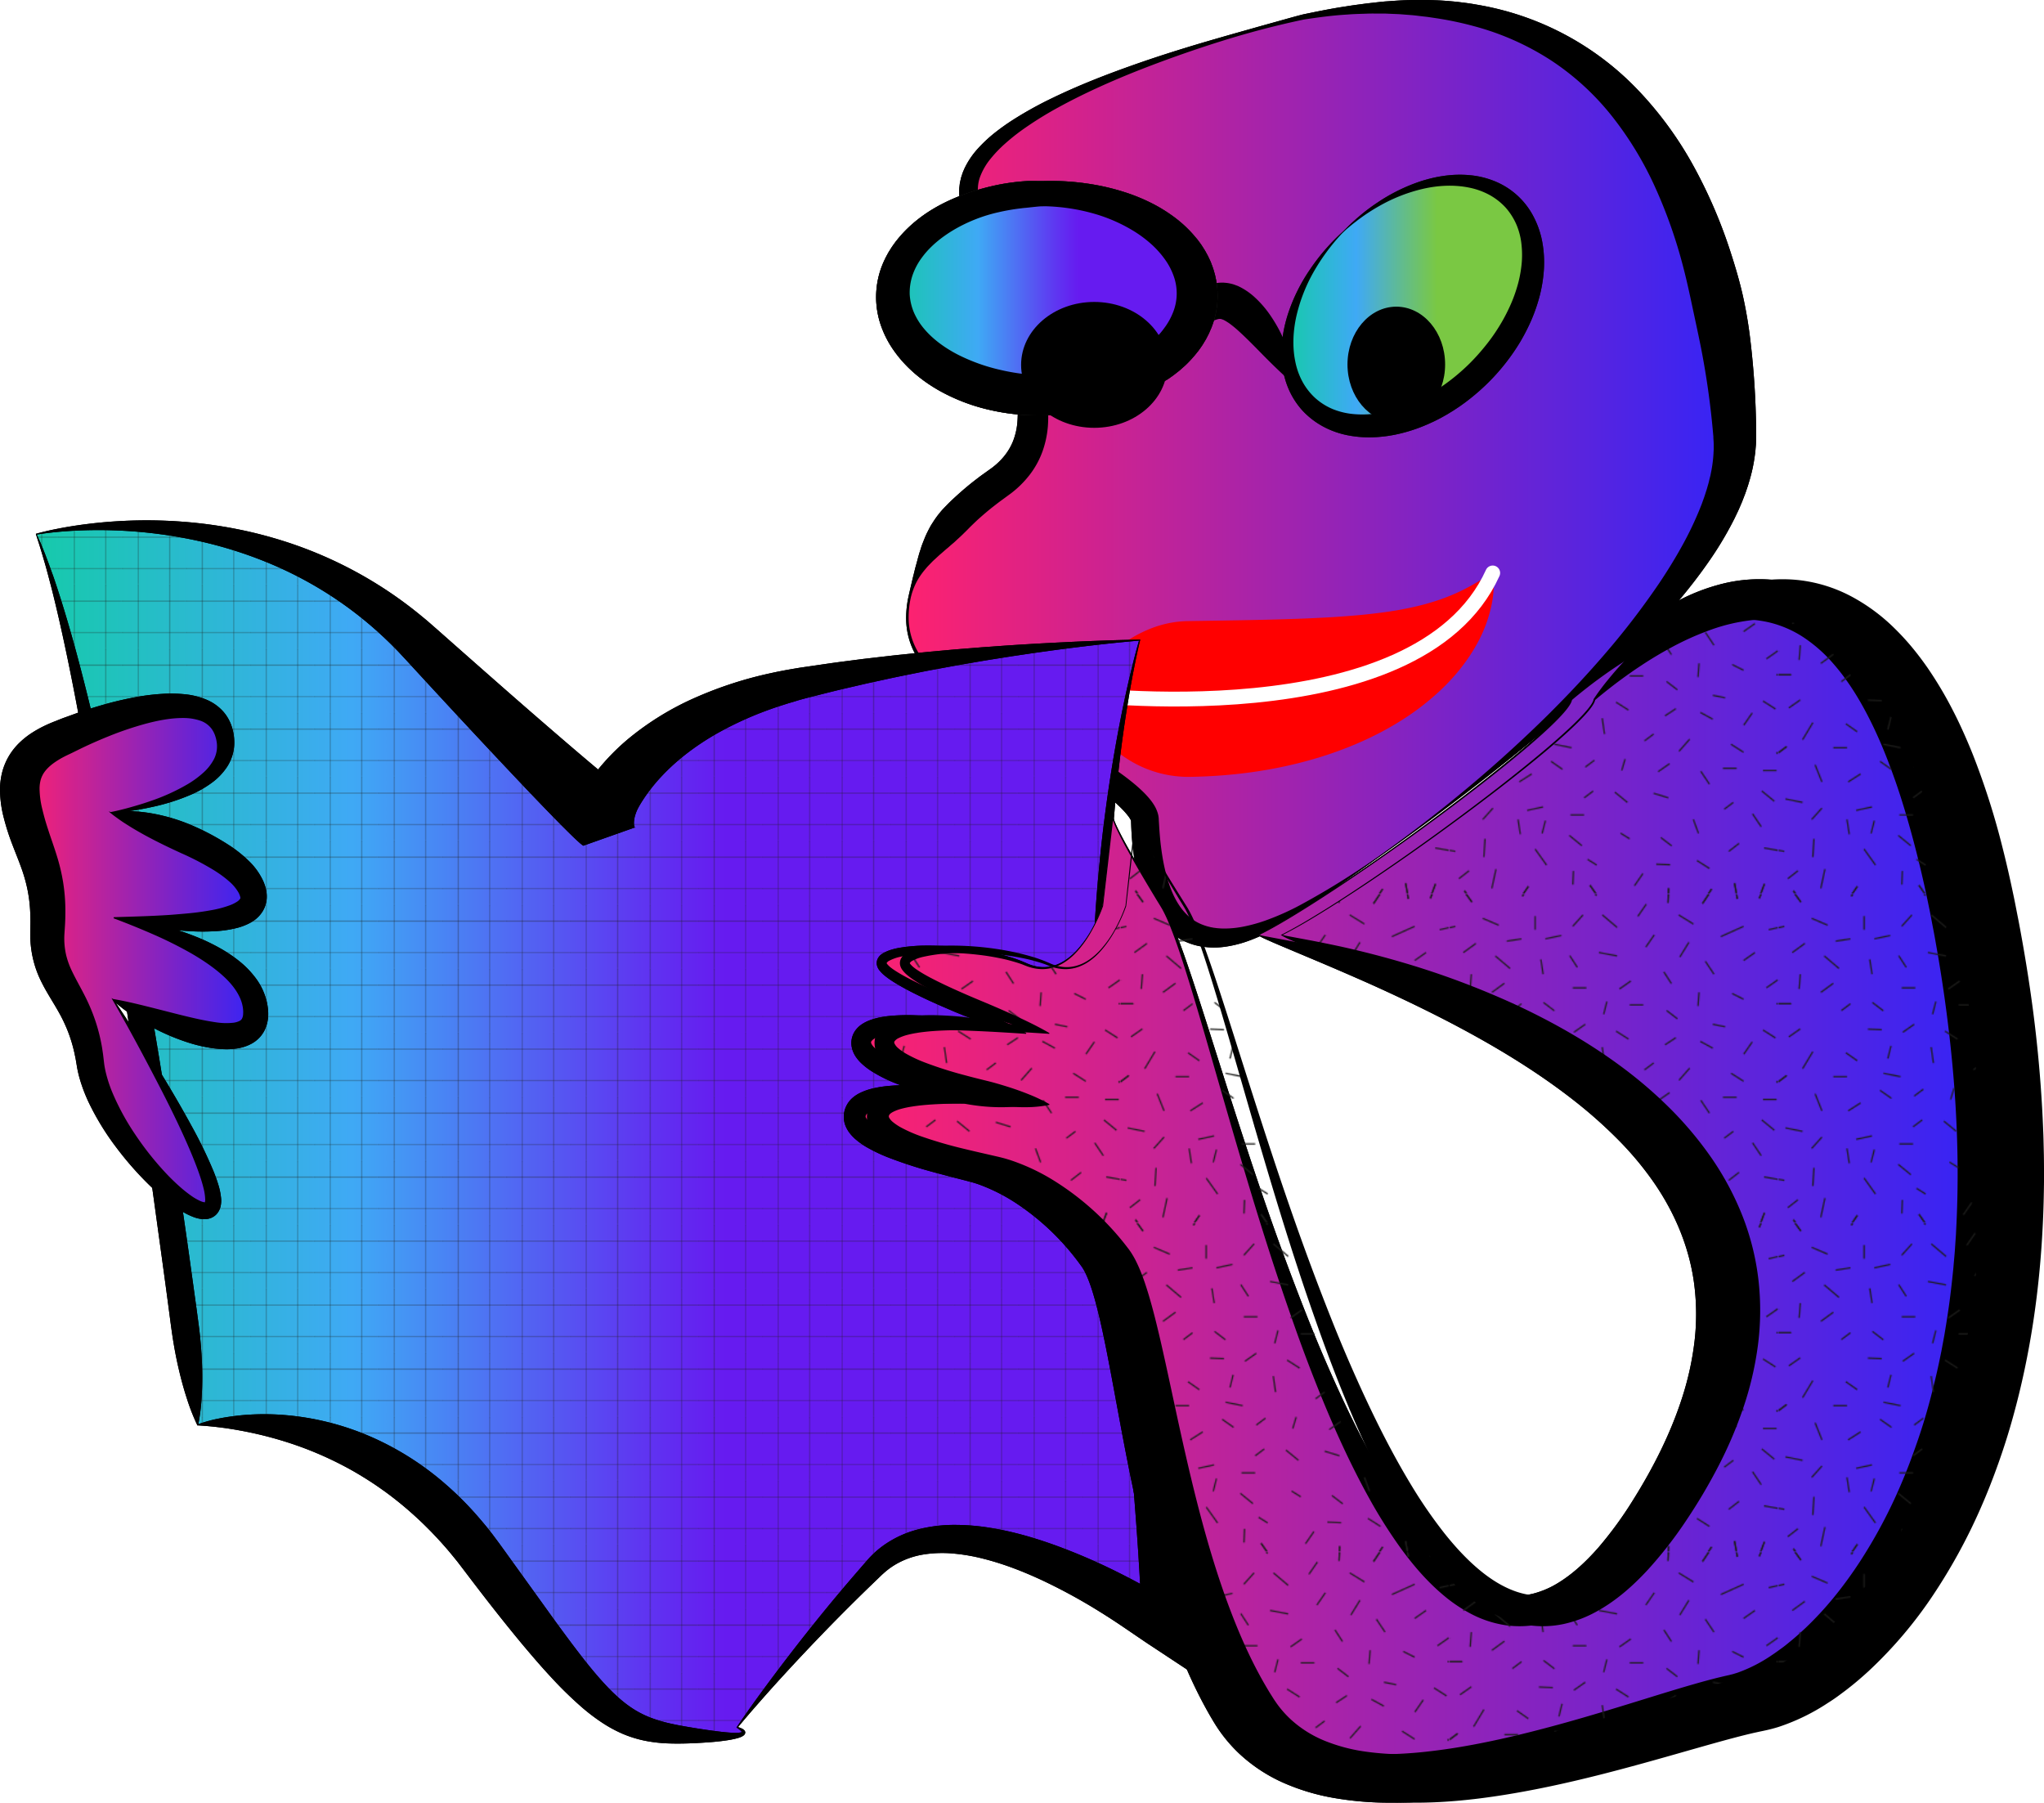 <svg xmlns="http://www.w3.org/2000/svg" xmlns:xlink="http://www.w3.org/1999/xlink" viewBox="0 0 1675.07 1477.21"><defs><style>.cls-1,.cls-2,.cls-3,.cls-9{fill:none;}.cls-2,.cls-3{stroke:#1d1d1b;}.cls-2{stroke-width:0.3px;}.cls-3{stroke-width:1.22px;}.cls-4{fill:#3424f6;}.cls-5{fill:url(#Nueva_muestra_de_degradado_2);}.cls-6{fill:#1d1d1b;}.cls-7{fill:url(#Nueva_muestra_de_degradado_6);}.cls-8{fill:red;}.cls-9{stroke:#fff;stroke-width:12.15px;}.cls-17,.cls-18,.cls-9{stroke-linecap:round;stroke-miterlimit:10;}.cls-10{fill:url(#Nueva_muestra_de_degradado_5);}.cls-11{fill:url(#Nueva_muestra_de_degradado_5-2);}.cls-12{fill:url(#Líneas_cuadrícula_1_cm);}.cls-13{fill:#fff;}.cls-14{fill:url(#Nueva_muestra_de_degradado_2-2);}.cls-15{fill:url(#Nueva_muestra_de_motivo_8);}.cls-16{fill:url(#Nueva_muestra_de_degradado_2-3);}.cls-17,.cls-18{stroke:#000;}.cls-17{stroke-width:1.4px;}</style><linearGradient id="Nueva_muestra_de_degradado_2" x1="743.56" y1="387.27" x2="1421.72" y2="387.27" gradientUnits="userSpaceOnUse"><stop offset="0" stop-color="#fd2270"></stop><stop offset="1" stop-color="#3424f7"></stop></linearGradient><linearGradient id="Nueva_muestra_de_degradado_6" x1="1055.14" y1="248.36" x2="1256.37" y2="248.36" gradientTransform="translate(514.13 -744.5) rotate(45)" gradientUnits="userSpaceOnUse"><stop offset="0" stop-color="#16caab"></stop><stop offset="0.28" stop-color="#3fa9f5"></stop><stop offset="0.44" stop-color="#5db99c"></stop><stop offset="0.56" stop-color="#72c45c"></stop><stop offset="0.61" stop-color="#7ac843"></stop></linearGradient><linearGradient id="Nueva_muestra_de_degradado_5" x1="731.75" y1="241.37" x2="981.03" y2="241.37" gradientUnits="userSpaceOnUse"><stop offset="0" stop-color="#16caab"></stop><stop offset="0.28" stop-color="#3fa9f5"></stop><stop offset="0.4" stop-color="#4e73f3"></stop><stop offset="0.54" stop-color="#5f34f1"></stop><stop offset="0.61" stop-color="#661bf0"></stop></linearGradient><linearGradient id="Nueva_muestra_de_degradado_5-2" x1="29.73" y1="926.89" x2="955.02" y2="926.89" xlink:href="#Nueva_muestra_de_degradado_5"></linearGradient><pattern id="L&#xED;neas_cuadr&#xED;cula_1_cm" data-name="L&#xED;neas cuadr&#xED;cula 1 cm" width="56.69" height="56.69" patternTransform="translate(152.44 269.49) scale(0.92)" patternUnits="userSpaceOnUse" viewBox="0 0 56.69 56.69"><rect class="cls-1" width="56.69" height="56.69"></rect><line class="cls-2" x1="42.52" y1="113.63" x2="42.52" y2="56.44"></line><line class="cls-2" x1="14.17" y1="56.44" x2="14.17" y2="113.63"></line><line class="cls-2" x1="113.63" y1="14.17" x2="56.44" y2="14.17"></line><line class="cls-2" x1="56.44" y1="42.52" x2="113.63" y2="42.52"></line><line class="cls-2" x1="56.94" y1="14.17" x2="-0.25" y2="14.17"></line><line class="cls-2" x1="-0.25" y1="42.52" x2="56.94" y2="42.52"></line><line class="cls-2" x1="42.52" y1="56.94" x2="42.52" y2="-0.25"></line><line class="cls-2" x1="14.17" y1="-0.25" x2="14.17" y2="56.94"></line><line class="cls-2" x1="0.25" y1="14.17" x2="-56.94" y2="14.17"></line><line class="cls-2" x1="-56.94" y1="42.52" x2="0.25" y2="42.52"></line><line class="cls-2" x1="42.52" y1="0.25" x2="42.52" y2="-56.94"></line><line class="cls-2" x1="14.17" y1="-56.94" x2="14.17" y2="0.25"></line></pattern><linearGradient id="Nueva_muestra_de_degradado_2-2" x1="700.42" y1="974.34" x2="1630.17" y2="974.34" xlink:href="#Nueva_muestra_de_degradado_2"></linearGradient><pattern id="Nueva_muestra_de_motivo_8" data-name="Nueva muestra de motivo 8" width="292.19" height="292.19" patternTransform="translate(379.38 1002.48) scale(0.92)" patternUnits="userSpaceOnUse" viewBox="0 0 292.19 292.19"><rect class="cls-1" width="292.19" height="292.19"></rect><line class="cls-3" x1="275.81" y1="295.63" x2="280.33" y2="283.62"></line><line class="cls-3" x1="256.18" y1="296.19" x2="253.64" y2="282.89"></line><line class="cls-3" x1="194.44" y1="299.65" x2="194.9" y2="287.49"></line><line class="cls-3" x1="130.73" y1="293.17" x2="124.95" y2="284.83"></line><line class="cls-3" x1="64.71" y1="293.71" x2="70.09" y2="285.79"></line><line class="cls-3" x1="19.83" y1="299.12" x2="13.08" y2="289.73"></line><line class="cls-3" x1="225.12" y1="300.38" x2="233.24" y2="288.2"></line><line class="cls-3" x1="303.35" y1="97.4" x2="291.18" y2="97.4"></line><line class="cls-3" x1="299.29" y1="161.31" x2="291.18" y2="167.4"></line><line class="cls-3" x1="23.33" y1="43.63" x2="12.17" y2="51.74"></line><line class="cls-3" x1="17.25" y1="271.9" x2="8.12" y2="279"></line><line class="cls-3" x1="297.26" y1="28.41" x2="284.07" y2="31.45"></line><line class="cls-3" x1="292.19" y1="76.09" x2="282.04" y2="83.19"></line><line class="cls-3" x1="303.35" y1="97.4" x2="291.18" y2="97.4"></line><line class="cls-3" x1="290.16" y1="127.83" x2="279" y2="120.73"></line><line class="cls-3" x1="299.29" y1="161.31" x2="291.18" y2="167.4"></line><line class="cls-3" x1="289.15" y1="210.01" x2="277.99" y2="200.88"></line><line class="cls-3" x1="297.26" y1="254.65" x2="280.02" y2="251.61"></line><line class="cls-3" x1="257.7" y1="247.55" x2="248.56" y2="254.65"></line><line class="cls-3" x1="291.18" y1="182.62" x2="279" y2="182.62"></line><line class="cls-3" x1="235.38" y1="71.02" x2="227.7" y2="59.56"></line><line class="cls-3" x1="113.63" y1="64.93" x2="106.92" y2="54.53"></line><line class="cls-3" x1="174.67" y1="46.9" x2="182.19" y2="36.02"></line><line class="cls-3" x1="275.81" y1="295.63" x2="280.33" y2="283.62"></line><line class="cls-3" x1="256.18" y1="296.19" x2="253.64" y2="282.89"></line><line class="cls-3" x1="231.32" y1="194.79" x2="223.64" y2="183.33"></line><line class="cls-3" x1="197.45" y1="79.4" x2="190.74" y2="68.99"></line><line class="cls-3" x1="194.44" y1="299.65" x2="194.9" y2="287.49"></line><line class="cls-3" x1="164.52" y1="285.32" x2="172.05" y2="274.44"></line><line class="cls-3" x1="130.73" y1="293.17" x2="124.95" y2="284.83"></line><line class="cls-3" x1="204.19" y1="165.53" x2="213.74" y2="154.72"></line><line class="cls-3" x1="64.71" y1="293.71" x2="70.09" y2="285.79"></line><line class="cls-3" x1="37.53" y1="287.61" x2="41.22" y2="270.49"></line><line class="cls-3" x1="19.83" y1="299.12" x2="13.08" y2="289.73"></line><line class="cls-3" x1="109.74" y1="284.25" x2="110.21" y2="272.09"></line><line class="cls-3" x1="29.42" y1="21.31" x2="43.63" y2="27.39"></line><line class="cls-3" x1="18.26" y1="84.21" x2="19.28" y2="71.02"></line><line class="cls-3" x1="32.47" y1="177.55" x2="38.55" y2="192.76"></line><line class="cls-3" x1="21.31" y1="155.23" x2="30.44" y2="140.01"></line><line class="cls-3" x1="118.7" y1="18.26" x2="109.57" y2="28.41"></line><line class="cls-3" x1="135.95" y1="18.26" x2="149.14" y2="29.42"></line><line class="cls-3" x1="203.92" y1="18.26" x2="217.11" y2="26.38"></line><line class="cls-3" x1="213.06" y1="42.61" x2="204.94" y2="55.8"></line><line class="cls-3" x1="241.46" y1="37.54" x2="261.75" y2="28.41"></line><line class="cls-3" x1="271.9" y1="51.74" x2="261.75" y2="58.84"></line><line class="cls-3" x1="76.09" y1="19.28" x2="76.09" y2="31.45"></line><line class="cls-3" x1="63.92" y1="39.57" x2="50.73" y2="41.6"></line><line class="cls-3" x1="81.16" y1="57.83" x2="83.19" y2="71.02"></line><line class="cls-3" x1="85.22" y1="39.57" x2="99.43" y2="36.52"></line><line class="cls-3" x1="37.54" y1="87.25" x2="48.7" y2="79.13"></line><line class="cls-3" x1="30.44" y1="259.72" x2="31.45" y2="243.49"></line><line class="cls-3" x1="29.42" y1="226.24" x2="38.55" y2="216.1"></line><line class="cls-3" x1="86.24" y1="266.83" x2="76.09" y2="252.62"></line><line class="cls-3" x1="120.73" y1="115.66" x2="110.59" y2="122.76"></line><line class="cls-3" x1="234.36" y1="136.96" x2="223.2" y2="130.88"></line><line class="cls-3" x1="108.56" y1="162.33" x2="93.34" y2="159.28"></line><line class="cls-3" x1="127.83" y1="200.88" x2="119.72" y2="206.97"></line><line class="cls-3" x1="117.69" y1="249.58" x2="106.53" y2="240.45"></line><line class="cls-3" x1="130.88" y1="266.83" x2="122.76" y2="261.75"></line><line class="cls-3" x1="119.72" y1="222.19" x2="107.54" y2="222.19"></line><line class="cls-3" x1="161.31" y1="77.11" x2="151.17" y2="84.21"></line><line class="cls-3" x1="172.47" y1="98.41" x2="160.3" y2="98.41"></line><line class="cls-3" x1="159.28" y1="128.85" x2="148.12" y2="121.75"></line><line class="cls-3" x1="156.24" y1="172.47" x2="153.2" y2="182.62"></line><line class="cls-3" x1="158.27" y1="211.03" x2="147.11" y2="201.9"></line><line class="cls-3" x1="160.3" y1="243.49" x2="152.18" y2="238.42"></line><line class="cls-3" x1="255.56" y1="180.66" x2="243.38" y2="180.66"></line><line class="cls-3" x1="90.3" y1="174.5" x2="100.44" y2="181.6"></line><line class="cls-3" x1="109.57" y1="83.19" x2="121.75" y2="83.19"></line><line class="cls-3" x1="59.86" y1="141.02" x2="70" y2="148.12"></line><line class="cls-3" x1="48.7" y1="162.33" x2="60.87" y2="162.33"></line><line class="cls-3" x1="61.89" y1="192.76" x2="73.05" y2="185.66"></line><line class="cls-3" x1="191.75" y1="133.92" x2="201.43" y2="127.59"></line><line class="cls-3" x1="193.12" y1="103.37" x2="202.79" y2="110.76"></line><line class="cls-3" x1="222.08" y1="87.19" x2="221.17" y2="99.43"></line><line class="cls-3" x1="183.98" y1="266.07" x2="196.35" y2="266.58"></line><line class="cls-3" x1="188.05" y1="242.36" x2="197.72" y2="249.75"></line><line class="cls-3" x1="217" y1="226.18" x2="221.56" y2="238.6"></line><line class="cls-3" x1="195.81" y1="176.53" x2="185.66" y2="183.63"></line><line class="cls-3" x1="194.79" y1="206.97" x2="181.6" y2="202.91"></line><line class="cls-3" x1="231.32" y1="269.87" x2="220.16" y2="262.77"></line><line class="cls-3" x1="261.75" y1="166.39" x2="250.59" y2="159.28"></line><line class="cls-3" x1="252.62" y1="211.03" x2="244.51" y2="217.11"></line><line class="cls-3" x1="79.48" y1="119.97" x2="91.86" y2="120.49"></line><line class="cls-3" x1="83.55" y1="96.26" x2="93.22" y2="103.65"></line><line class="cls-3" x1="234.36" y1="115.66" x2="245.4" y2="117.86"></line><line class="cls-3" x1="60.87" y1="226.24" x2="62.9" y2="239.43"></line><line class="cls-3" x1="68.99" y1="218.13" x2="83.19" y2="215.08"></line><line class="cls-3" x1="132.91" y1="51.74" x2="149.14" y2="54.79"></line><line class="cls-3" x1="135.84" y1="136.02" x2="137.87" y2="150.22"></line><line class="cls-3" x1="261.75" y1="93.34" x2="251.61" y2="88.27"></line><line class="cls-3" x1="40.58" y1="54.79" x2="53.77" y2="65.95"></line><line class="cls-3" x1="19.28" y1="119.72" x2="9.13" y2="126.82"></line><line class="cls-3" x1="63.92" y1="97.4" x2="55.8" y2="103.48"></line><line class="cls-3" x1="167.57" y1="19.51" x2="175.09" y2="8.62"></line><line class="cls-3" x1="261.92" y1="142.27" x2="269.44" y2="131.38"></line><line class="cls-3" x1="137.13" y1="106.76" x2="140.01" y2="95.37"></line><line class="cls-3" x1="82.34" y1="238.65" x2="85.22" y2="227.26"></line><line class="cls-3" x1="128.85" y1="173.49" x2="120.73" y2="179.58"></line><line class="cls-3" x1="11.16" y1="97.4" x2="-1.01" y2="97.4"></line><line class="cls-3" x1="7.1" y1="161.31" x2="-1.01" y2="167.4"></line><line class="cls-3" x1="275.81" y1="3.44" x2="280.33" y2="-8.57"></line><line class="cls-3" x1="256.18" y1="3.99" x2="253.64" y2="-9.3"></line><line class="cls-3" x1="194.44" y1="7.46" x2="194.9" y2="-4.7"></line><line class="cls-3" x1="130.73" y1="0.98" x2="124.95" y2="-7.36"></line><line class="cls-3" x1="64.71" y1="1.52" x2="70.09" y2="-6.4"></line><line class="cls-3" x1="19.83" y1="6.93" x2="13.08" y2="-2.46"></line><line class="cls-3" x1="21.31" y1="211.03" x2="6.09" y2="207.98"></line><line class="cls-3" x1="277.45" y1="232.7" x2="269.76" y2="221.24"></line><line class="cls-3" x1="97.29" y1="146.17" x2="100.06" y2="134.85"></line><line class="cls-3" x1="181.6" y1="150.15" x2="173.49" y2="156.24"></line><line class="cls-3" x1="225.12" y1="8.19" x2="233.24" y2="-3.99"></line><line class="cls-3" x1="225.12" y1="300.38" x2="233.24" y2="288.2"></line><line class="cls-3" x1="5.07" y1="28.41" x2="-8.12" y2="31.45"></line><line class="cls-3" y1="76.09" x2="-10.15" y2="83.19"></line><line class="cls-3" x1="11.16" y1="97.4" x2="-1.01" y2="97.4"></line><line class="cls-3" x1="7.1" y1="161.31" x2="-1.01" y2="167.4"></line><line class="cls-3" x1="5.07" y1="254.65" x2="-12.17" y2="251.61"></line><line class="cls-3" x1="275.81" y1="3.44" x2="280.33" y2="-8.57"></line><line class="cls-3" x1="256.18" y1="3.99" x2="253.64" y2="-9.3"></line><line class="cls-3" x1="194.44" y1="7.46" x2="194.9" y2="-4.7"></line><line class="cls-3" x1="130.73" y1="0.98" x2="124.95" y2="-7.36"></line><line class="cls-3" x1="64.71" y1="1.52" x2="70.09" y2="-6.4"></line><line class="cls-3" x1="19.83" y1="6.93" x2="13.08" y2="-2.47"></line><line class="cls-3" x1="225.12" y1="8.19" x2="233.24" y2="-3.99"></line></pattern><linearGradient id="Nueva_muestra_de_degradado_2-3" x1="16.2" y1="785.25" x2="209.53" y2="785.25" xlink:href="#Nueva_muestra_de_degradado_2"></linearGradient></defs><title>lector-digixop</title><g id="Capa_2" data-name="Capa 2"><g id="Capa_2-2" data-name="Capa 2"><path class="cls-4" d="M1068.1,13.93S788,78.58,793.77,158.38,892.21,344.17,817.65,396s-103.09,131-37.27,166,156.67,88.53,157.84,109.5,2.33,150.85,129.88,71.64,358.78-263.26,353.54-385.57S1372.13-44.31,1068.1,13.93Z"></path><path d="M1068.54,16c-11.6,2.45-23.34,5.23-34.89,8.27s-23.09,6.4-34.52,10q-34.26,10.82-67.66,24c-22.19,8.86-44,18.63-64.82,30.09a291.9,291.9,0,0,0-29.92,18.8,171.93,171.93,0,0,0-13.51,10.94,102.26,102.26,0,0,0-11.64,12.25A52.57,52.57,0,0,0,803.53,144a29.71,29.71,0,0,0-2,14.13,164.86,164.86,0,0,0,7.81,33.26c3.68,11,8,21.93,12.67,32.85l14.17,33c4.69,11.16,9.32,22.49,13.25,34.32a184.53,184.53,0,0,1,8.84,37.32,106.54,106.54,0,0,1,.48,20.34,80.21,80.21,0,0,1-4.48,20.85,70.65,70.65,0,0,1-10.51,19.08,82.88,82.88,0,0,1-15.1,15l-7.51,5.51c-2.32,1.65-4.54,3.4-6.79,5.14-4.47,3.47-8.76,7.17-13,10.95-2.06,1.92-4.08,3.88-6.1,5.83l-2.94,3c-1,1-2,1.95-3,2.95-2,2-4.12,3.83-6.17,5.77-1,1-2.12,1.88-3.21,2.8s-2.12,1.9-3.23,2.83c-2.26,1.83-4.34,3.79-6.62,5.68-1.11,1-2.17,2-3.26,3s-2.22,2-3.23,3.06l-3.11,3.2c-1,1.08-1.92,2.24-2.9,3.38a63.74,63.74,0,0,0-5.16,7.27A54.27,54.27,0,0,0,746.11,491a74.65,74.65,0,0,0-1.42,17.63A55.24,55.24,0,0,0,757,540.94a67,67,0,0,0,12.83,11.83,18.39,18.39,0,0,0,1.81,1.21l1.86,1.17a40.49,40.49,0,0,0,3.77,2.22l3.88,2c1.3.67,2.7,1.3,4,2,21.65,10.43,43.36,20.84,64.79,32S892.6,616,913,629.91c5.09,3.5,10.12,7.16,15.06,11.18,2.48,2,4.91,4.12,7.33,6.4a76.89,76.89,0,0,1,7.16,7.64,45.23,45.23,0,0,1,3.46,4.94,26.82,26.82,0,0,1,3,7.08l.27,1.15c.08.39.14.87.19,1.3s.11.91.14,1.29l0,.6.14,2.3.27,4.4c.37,5.77.87,11.43,1.61,17,1.47,11.18,3.74,22.12,7.47,32.09s9,18.79,16.43,24.73a34,34,0,0,0,6,3.93,39.56,39.56,0,0,0,6.77,2.77c1.17.42,2.42.65,3.65,1l1.88.34.95.18,1,.11,1.94.25,2,.14c1.32.13,2.67.09,4,.13a81.7,81.7,0,0,0,16.55-1.84,128.34,128.34,0,0,0,16.67-4.68,211.62,211.62,0,0,0,32.24-14.73q15.75-8.65,31-18.22t29.92-19.93q14.68-10.38,29-21.25a1085.78,1085.78,0,0,0,108.78-93.75c8.49-8.43,16.86-17,25-25.71s16.11-17.6,23.84-26.65a626.84,626.84,0,0,0,43.12-56.38c6.54-9.75,12.7-19.7,18.31-29.83A277.36,277.36,0,0,0,1393,417l1.56-3.92,1.41-3.94c1-2.62,1.75-5.27,2.63-7.88.41-1.32.75-2.64,1.14-3.95s.75-2.63,1-3.95l1-3.94.78-3.93A106.29,106.29,0,0,0,1404.3,370l.1-1.91V366.2c0-1.25,0-2.52-.05-3.75l-.23-3.68,0-.47,0-.54-.1-1.1-.2-2.18a667.15,667.15,0,0,0-9.78-69.2c-2.26-11.38-4.74-22.67-7.14-33.94s-4.83-22.51-7.77-33.61a399.57,399.57,0,0,0-22.83-64.51,279.35,279.35,0,0,0-35.14-57.84,213.42,213.42,0,0,0-49.66-45.64,220.25,220.25,0,0,0-62.46-28,275.24,275.24,0,0,0-34.18-7.13l-4.35-.65c-1.45-.21-2.91-.34-4.37-.52-2.91-.32-5.83-.73-8.76-1l-8.82-.69c-2.94-.24-5.9-.28-8.85-.43l-4.44-.19-4.44,0c-3,0-5.93-.06-8.9,0-5.93.24-11.88.29-17.81.79C1092.13,12.6,1080.3,14.22,1068.54,16Zm-.88-4.15c11.83-2.45,23.66-4.89,35.62-6.65,6-1,12-1.71,18-2.53l9.06-1,4.54-.46,4.56-.31a303,303,0,0,1,36.69-.7c6.14.2,12.29.73,18.43,1.35l9.21,1.2c3.06.45,6.11,1,9.17,1.54A236.22,236.22,0,0,1,1343.86,75.4a297.59,297.59,0,0,1,44.47,61.53,404.37,404.37,0,0,1,29.73,69.2c3.88,11.89,7.43,23.88,10.18,36a359.77,359.77,0,0,1,6.2,36.74,678.47,678.47,0,0,1,4.73,73.86v4.7l-.12,5.3c0,1.77-.25,3.5-.37,5.24l-.23,2.61-.35,2.57a131.65,131.65,0,0,1-4.19,19.91l-1.42,4.78-1.59,4.69c-.51,1.57-1.11,3.09-1.7,4.61s-1.16,3.06-1.78,4.56c-1.29,3-2.51,6-3.93,8.86l-2.08,4.34-2.19,4.26a283.19,283.19,0,0,1-19.67,32.14c-7.12,10.2-14.68,19.94-22.53,29.36A665.41,665.41,0,0,1,1327,543.81c-17.47,16.76-35.49,32.81-53.85,48.38-36.75,31.11-74.69,60.54-113.42,88.85q-14.54,10.61-29.24,21l-29.33,20.85-29.39,20.87a262.31,262.31,0,0,1-31,19.38,138.64,138.64,0,0,1-17.1,7.63,96,96,0,0,1-18.72,4.86,64.46,64.46,0,0,1-20.37-.06,51.71,51.71,0,0,1-10.3-2.79,53.14,53.14,0,0,1-9.69-4.84,61.36,61.36,0,0,1-15.65-14.48,85.37,85.37,0,0,1-10.28-17.68c-5.34-12.26-8.21-25-9.87-37.51-.83-6.29-1.33-12.58-1.62-18.77-.08-1.55-.14-3.09-.19-4.59l-.07-2.19,0-.52a.46.46,0,0,0,0,.17c0,.06,0,.16,0,.18a.13.13,0,0,0,0,.06,4.19,4.19,0,0,0-.5-1.16,21.57,21.57,0,0,0-1.61-2.48,61.45,61.45,0,0,0-4.91-5.67c-1.85-1.93-3.87-3.83-5.94-5.73-4.16-3.78-8.6-7.49-13.15-11.12s-9.21-7.22-13.92-10.77-9.52-7-14.34-10.48c-9.67-6.89-19.44-13.74-29.36-20.4-19.84-13.31-40-26.27-60.66-38.43-1.29-.77-2.58-1.49-3.88-2.3l-3.91-2.47c-1.32-.78-2.55-1.72-3.79-2.63l-1.86-1.37a22.77,22.77,0,0,1-1.82-1.42l-3.51-3a19.27,19.27,0,0,1-1.67-1.59l-1.62-1.65-1.62-1.64-1.49-1.77-1.47-1.78a15.44,15.44,0,0,1-1.4-1.82,61.14,61.14,0,0,1-11.84-34.19,82.2,82.2,0,0,1,1.5-18.13c1.26-5.93,2.7-11.8,4.09-17.84.83-3,1.45-6.06,2.31-9.08s1.63-6.14,2.52-9.25c.41-1.57,1-3.07,1.45-4.62s1-3.1,1.59-4.61c1.19-3,2.36-6.08,3.82-9,.72-1.45,1.46-2.9,2.23-4.32s1.65-2.77,2.52-4.12a75,75,0,0,1,5.66-7.78c2-2.5,4.28-4.73,6.49-7s4.57-4.42,6.91-6.58c4.7-4.25,9.51-8.38,14.5-12.26,2.5-1.92,5-3.89,7.57-5.69l7.05-5.05c8.07-6.08,14.09-13.52,17.5-22.31a55,55,0,0,0,3.32-14.15,86.92,86.92,0,0,0,.06-15.57,138.66,138.66,0,0,0-2.49-16.28c-1.12-5.48-2.54-11-4.16-16.53-3.24-11.05-7.1-22.16-11.19-33.31-8.13-22.34-17.18-44.88-23.57-68.82a180.84,180.84,0,0,1-6.24-37.15c0-.82,0-1.82,0-2.71s0-1.85.09-2.76l.32-2.72c.06-.45.1-.91.18-1.35l.29-1.32.6-2.64c.23-.87.54-1.7.81-2.54s.53-1.7.88-2.5l1-2.39a66.75,66.75,0,0,1,11.14-16.6,116.21,116.21,0,0,1,13.93-13A181.48,181.48,0,0,1,830.48,98a308.36,308.36,0,0,1,32-17.7C884.33,69.72,906.81,61,929.5,53s45.66-15.08,68.73-21.71c11.53-3.34,23.09-6.56,34.64-9.84l17.34-4.83C1056,15,1061.74,13.38,1067.66,11.86Z"></path><path class="cls-5" d="M1068.1,13.93S788,78.58,793.77,158.38,892.21,344.17,817.65,396s-103.09,131-37.27,166,156.67,88.53,157.84,109.5,2.33,150.85,129.88,71.64,358.78-263.26,353.54-385.57S1372.13-44.31,1068.1,13.93Z"></path><path d="M1068.54,16c-11.6,2.45-23.34,5.23-34.89,8.27s-23.09,6.4-34.52,10q-34.26,10.82-67.66,24c-22.19,8.86-44,18.63-64.82,30.09a291.9,291.9,0,0,0-29.92,18.8,171.93,171.93,0,0,0-13.51,10.94,102.26,102.26,0,0,0-11.64,12.25A52.57,52.57,0,0,0,803.53,144a29.71,29.71,0,0,0-2,14.13,164.86,164.86,0,0,0,7.81,33.26c3.68,11,8,21.93,12.67,32.85l14.17,33c4.69,11.16,9.32,22.49,13.25,34.32a184.53,184.53,0,0,1,8.84,37.32,106.54,106.54,0,0,1,.48,20.34,80.21,80.21,0,0,1-4.48,20.85,70.65,70.65,0,0,1-10.51,19.08,82.88,82.88,0,0,1-15.1,15l-7.51,5.51c-2.32,1.65-4.54,3.4-6.79,5.14-4.47,3.47-8.76,7.17-13,10.95-2.06,1.92-4.08,3.88-6.1,5.83l-2.94,3c-1,1-2,1.95-3,2.95-2,2-4.12,3.83-6.17,5.77-1,1-2.12,1.88-3.21,2.8s-2.12,1.9-3.23,2.83c-2.26,1.83-4.34,3.79-6.62,5.68-1.11,1-2.17,2-3.26,3s-2.22,2-3.23,3.06l-3.11,3.2c-1,1.08-1.92,2.24-2.9,3.38a63.74,63.74,0,0,0-5.16,7.27A54.27,54.27,0,0,0,746.11,491a74.65,74.65,0,0,0-1.42,17.63A55.24,55.24,0,0,0,757,540.94a67,67,0,0,0,12.83,11.83,18.39,18.39,0,0,0,1.81,1.21l1.86,1.17a40.49,40.49,0,0,0,3.77,2.22l3.88,2c1.3.67,2.7,1.3,4,2,21.65,10.43,43.36,20.84,64.79,32S892.6,616,913,629.91c5.09,3.5,10.12,7.16,15.06,11.18,2.48,2,4.91,4.12,7.33,6.4a76.89,76.89,0,0,1,7.16,7.64,45.23,45.23,0,0,1,3.46,4.94,26.82,26.82,0,0,1,3,7.08l.27,1.15c.08.39.14.87.19,1.3s.11.91.14,1.29l0,.6.14,2.3.27,4.4c.37,5.77.87,11.43,1.61,17,1.47,11.18,3.74,22.12,7.47,32.09s9,18.79,16.43,24.73a34,34,0,0,0,6,3.93,39.56,39.56,0,0,0,6.77,2.77c1.17.42,2.42.65,3.65,1l1.88.34.95.18,1,.11,1.94.25,2,.14c1.32.13,2.67.09,4,.13a81.7,81.7,0,0,0,16.55-1.84,128.34,128.34,0,0,0,16.67-4.68,211.62,211.62,0,0,0,32.24-14.73q15.75-8.65,31-18.22t29.92-19.93q14.68-10.38,29-21.25a1085.78,1085.78,0,0,0,108.78-93.75c8.49-8.43,16.86-17,25-25.71s16.11-17.6,23.84-26.65a626.84,626.84,0,0,0,43.12-56.38c6.54-9.75,12.7-19.7,18.31-29.83A277.36,277.36,0,0,0,1393,417l1.56-3.92,1.41-3.94c1-2.62,1.75-5.27,2.63-7.88.41-1.32.75-2.64,1.14-3.95s.75-2.63,1-3.95l1-3.94.78-3.93A106.29,106.29,0,0,0,1404.3,370l.1-1.91V366.2c0-1.25,0-2.52-.05-3.75l-.23-3.68,0-.47,0-.54-.1-1.1-.2-2.18a667.15,667.15,0,0,0-9.78-69.2c-2.26-11.38-4.74-22.67-7.14-33.94s-4.83-22.51-7.77-33.61a399.57,399.57,0,0,0-22.83-64.51,279.35,279.35,0,0,0-35.14-57.84,213.42,213.42,0,0,0-49.66-45.64,220.25,220.25,0,0,0-62.46-28,275.24,275.24,0,0,0-34.18-7.13l-4.35-.65c-1.45-.21-2.91-.34-4.37-.52-2.91-.32-5.83-.73-8.76-1l-8.82-.69c-2.94-.24-5.9-.28-8.85-.43l-4.44-.19-4.44,0c-3,0-5.93-.06-8.9,0-5.93.24-11.88.29-17.81.79C1092.13,12.6,1080.3,14.22,1068.54,16Zm-.88-4.15c11.83-2.45,23.66-4.89,35.62-6.65,6-1,12-1.71,18-2.53l9.06-1,4.54-.46,4.56-.31a303,303,0,0,1,36.69-.7c6.14.2,12.29.73,18.43,1.35l9.21,1.2c3.06.45,6.11,1,9.17,1.54A236.22,236.22,0,0,1,1343.86,75.4a297.59,297.59,0,0,1,44.47,61.53,404.37,404.37,0,0,1,29.73,69.2c3.88,11.89,7.43,23.88,10.18,36a359.77,359.77,0,0,1,6.2,36.74,678.47,678.47,0,0,1,4.73,73.86v4.7l-.12,5.3c0,1.77-.25,3.5-.37,5.24l-.23,2.61-.35,2.57a131.65,131.65,0,0,1-4.19,19.91l-1.42,4.78-1.59,4.69c-.51,1.57-1.11,3.09-1.7,4.61s-1.16,3.06-1.78,4.56c-1.29,3-2.51,6-3.93,8.86l-2.08,4.34-2.19,4.26a283.19,283.19,0,0,1-19.67,32.14c-7.12,10.2-14.68,19.94-22.53,29.36A665.41,665.41,0,0,1,1327,543.81c-17.47,16.76-35.49,32.81-53.85,48.38-36.75,31.11-74.69,60.54-113.42,88.85q-14.54,10.61-29.24,21l-29.33,20.85-29.39,20.87a262.31,262.31,0,0,1-31,19.38,138.64,138.64,0,0,1-17.1,7.63,96,96,0,0,1-18.72,4.86,64.46,64.46,0,0,1-20.37-.06,51.71,51.71,0,0,1-10.3-2.79,53.14,53.14,0,0,1-9.69-4.84,61.36,61.36,0,0,1-15.65-14.48,85.37,85.37,0,0,1-10.28-17.68c-5.34-12.26-8.21-25-9.87-37.51-.83-6.29-1.33-12.58-1.62-18.77-.08-1.55-.14-3.09-.19-4.59l-.07-2.19,0-.52a.46.46,0,0,0,0,.17c0,.06,0,.16,0,.18a.13.13,0,0,0,0,.06,4.19,4.19,0,0,0-.5-1.16,21.57,21.57,0,0,0-1.61-2.48,61.45,61.45,0,0,0-4.91-5.67c-1.85-1.93-3.87-3.83-5.94-5.73-4.16-3.78-8.6-7.49-13.15-11.12s-9.21-7.22-13.92-10.77-9.52-7-14.34-10.48c-9.67-6.89-19.44-13.74-29.36-20.4-19.84-13.31-40-26.27-60.66-38.43-1.29-.77-2.58-1.49-3.88-2.3l-3.91-2.47c-1.32-.78-2.55-1.72-3.79-2.63l-1.86-1.37a22.77,22.77,0,0,1-1.82-1.42l-3.51-3a19.27,19.27,0,0,1-1.67-1.59l-1.62-1.65-1.62-1.64-1.49-1.77-1.47-1.78a15.44,15.44,0,0,1-1.4-1.82,61.14,61.14,0,0,1-11.84-34.19,82.2,82.2,0,0,1,1.5-18.13c1.26-5.93,2.7-11.8,4.09-17.84.83-3,1.45-6.06,2.31-9.08s1.63-6.14,2.52-9.25c.41-1.57,1-3.07,1.45-4.62s1-3.1,1.59-4.61c1.19-3,2.36-6.08,3.82-9,.72-1.45,1.46-2.9,2.23-4.32s1.65-2.77,2.52-4.12a75,75,0,0,1,5.66-7.78c2-2.5,4.28-4.73,6.49-7s4.57-4.42,6.91-6.58c4.7-4.25,9.51-8.38,14.5-12.26,2.5-1.92,5-3.89,7.57-5.69l7.05-5.05c8.07-6.08,14.09-13.52,17.5-22.31a55,55,0,0,0,3.32-14.15,86.92,86.92,0,0,0,.06-15.57,138.66,138.66,0,0,0-2.49-16.28c-1.12-5.48-2.54-11-4.16-16.53-3.24-11.05-7.1-22.16-11.19-33.31-8.13-22.34-17.18-44.88-23.57-68.82a180.84,180.84,0,0,1-6.24-37.15c0-.82,0-1.82,0-2.71s0-1.85.09-2.76l.32-2.72c.06-.45.1-.91.18-1.35l.29-1.32.6-2.64c.23-.87.54-1.7.81-2.54s.53-1.7.88-2.5l1-2.39a66.75,66.75,0,0,1,11.14-16.6,116.21,116.21,0,0,1,13.93-13A181.48,181.48,0,0,1,830.48,98a308.36,308.36,0,0,1,32-17.7C884.33,69.72,906.81,61,929.5,53s45.66-15.08,68.73-21.71c11.53-3.34,23.09-6.56,34.64-9.84l17.34-4.83C1056,15,1061.74,13.38,1067.66,11.86Z"></path><ellipse class="cls-4" cx="1155.76" cy="248.36" rx="117.47" ry="80.26" transform="translate(162.89 889.99) rotate(-45)"></ellipse><path class="cls-6" d="M1098.76,191.37c2.47-2.16,4.68-4.57,7.06-6.82l1.77-1.71,1.82-1.65c1.22-1.09,2.42-2.22,3.69-3.26A154.94,154.94,0,0,1,1128.82,166a145.54,145.54,0,0,1,35.69-17.54c12.76-4.06,26.45-6.26,40.36-4.87a70.44,70.44,0,0,1,20.54,5.11A62,62,0,0,1,1257,178a73.45,73.45,0,0,1,7,20.78,93.81,93.81,0,0,1,1.26,21.58,116.83,116.83,0,0,1-3.22,21.06,140.63,140.63,0,0,1-6.71,20,162.32,162.32,0,0,1-9.5,18.69,171.29,171.29,0,0,1-25.62,32.79,176.22,176.22,0,0,1-15.56,13.83c-1.38,1.06-2.73,2.16-4.13,3.18l-4.24,3.05L1192,335.8c-1.45,1-3,1.84-4.44,2.76s-3,1.76-4.53,2.63l-2.29,1.27-2.33,1.21c-1.56.8-3.12,1.59-4.72,2.3s-3.17,1.5-4.81,2.15a130.76,130.76,0,0,1-20,6.78,111.17,111.17,0,0,1-21.11,3.29,91.7,91.7,0,0,1-21.65-1.21,72,72,0,0,1-20.89-7,65.82,65.82,0,0,1-17.68-13.37,64.09,64.09,0,0,1-11.77-18.43,70.91,70.91,0,0,1-5.12-20.65c-1.39-14,.81-27.73,4.93-40.52a143.67,143.67,0,0,1,17.64-35.73A169.27,169.27,0,0,1,1098.76,191.37Zm.49.49a167.26,167.26,0,0,0-22.94,31.35,134.62,134.62,0,0,0-13.88,35.7c-2.77,12.35-3.4,25.13-1,37a58.56,58.56,0,0,0,5.91,16.77,51.73,51.73,0,0,0,10.56,13.52,50.49,50.49,0,0,0,14.27,9,59,59,0,0,0,16.53,4.05,80.52,80.52,0,0,0,17.41-.2,104.16,104.16,0,0,0,17.39-3.68,128,128,0,0,0,16.81-6.47c1.38-.6,2.72-1.31,4.07-2s2.69-1.39,4-2.13l2-1.08,2-1.15c1.3-.78,2.62-1.52,3.89-2.36a167.11,167.11,0,0,0,28.54-22.81A175.59,175.59,0,0,0,1217,283.74a144.55,144.55,0,0,0,10.66-14.84,139.54,139.54,0,0,0,8.77-15.93,119.16,119.16,0,0,0,6.54-16.82,98.58,98.58,0,0,0,3.74-17.42,77.69,77.69,0,0,0,.25-17.5,57,57,0,0,0-4-16.63,52.32,52.32,0,0,0-9-14.4,51.75,51.75,0,0,0-13.63-10.64,59.47,59.47,0,0,0-16.89-5.93c-12-2.38-24.81-1.74-37.19,1.08a132.82,132.82,0,0,0-35.74,14,153.09,153.09,0,0,0-16.33,10.56c-1.33.93-2.59,2-3.88,2.95l-1.93,1.5-1.88,1.56c-1.23,1.06-2.53,2.05-3.72,3.17S1100.39,190.7,1099.25,191.86Z"></path><ellipse class="cls-7" cx="1155.76" cy="248.36" rx="117.47" ry="80.26" transform="translate(162.89 889.99) rotate(-45)"></ellipse><path d="M1098.76,191.37c2.47-2.16,4.68-4.57,7.06-6.82l1.77-1.71,1.82-1.65c1.22-1.09,2.42-2.22,3.69-3.26A154.94,154.94,0,0,1,1128.82,166a145.54,145.54,0,0,1,35.69-17.54c12.76-4.06,26.45-6.26,40.36-4.87a70.44,70.44,0,0,1,20.54,5.11A62,62,0,0,1,1257,178a73.45,73.45,0,0,1,7,20.78,93.81,93.81,0,0,1,1.26,21.58,116.83,116.83,0,0,1-3.22,21.06,140.63,140.63,0,0,1-6.71,20,162.32,162.32,0,0,1-9.5,18.69,171.29,171.29,0,0,1-25.62,32.79,176.22,176.22,0,0,1-15.56,13.83c-1.38,1.06-2.73,2.16-4.13,3.18l-4.24,3.05L1192,335.8c-1.45,1-3,1.84-4.44,2.76s-3,1.76-4.53,2.63l-2.29,1.27-2.33,1.21c-1.56.8-3.12,1.59-4.72,2.3s-3.17,1.5-4.81,2.15a130.76,130.76,0,0,1-20,6.78,111.17,111.17,0,0,1-21.11,3.29,91.7,91.7,0,0,1-21.65-1.21,72,72,0,0,1-20.89-7,65.82,65.82,0,0,1-17.68-13.37,64.09,64.09,0,0,1-11.77-18.43,70.91,70.91,0,0,1-5.12-20.65c-1.39-14,.81-27.73,4.93-40.52a143.67,143.67,0,0,1,17.64-35.73A169.27,169.27,0,0,1,1098.76,191.37Zm.49.49a167.26,167.26,0,0,0-22.94,31.35,134.62,134.62,0,0,0-13.88,35.7c-2.77,12.35-3.4,25.13-1,37a58.56,58.56,0,0,0,5.91,16.77,51.73,51.73,0,0,0,10.56,13.52,50.49,50.49,0,0,0,14.27,9,59,59,0,0,0,16.53,4.05,80.52,80.52,0,0,0,17.41-.2,104.16,104.16,0,0,0,17.39-3.68,128,128,0,0,0,16.81-6.47c1.38-.6,2.72-1.31,4.07-2s2.69-1.39,4-2.13l2-1.08,2-1.15c1.3-.78,2.62-1.52,3.89-2.36a167.11,167.11,0,0,0,28.54-22.81A175.59,175.59,0,0,0,1217,283.74a144.55,144.55,0,0,0,10.66-14.84,139.54,139.54,0,0,0,8.77-15.93,119.16,119.16,0,0,0,6.54-16.82,98.58,98.58,0,0,0,3.74-17.42,77.69,77.69,0,0,0,.25-17.5,57,57,0,0,0-4-16.63,52.32,52.32,0,0,0-9-14.4,51.75,51.75,0,0,0-13.63-10.64,59.47,59.47,0,0,0-16.89-5.93c-12-2.38-24.81-1.74-37.19,1.08a132.82,132.82,0,0,0-35.74,14,153.09,153.09,0,0,0-16.33,10.56c-1.33.93-2.59,2-3.88,2.95l-1.93,1.5-1.88,1.56c-1.23,1.06-2.53,2.05-3.72,3.17S1100.39,190.7,1099.25,191.86Z"></path><path class="cls-8" d="M879.36,567.64a176.87,176.87,0,0,1,13.43-16.14,173.66,173.66,0,0,1,12.52-12.35c4.06-3.63,8-6.84,12-9.69a124.44,124.44,0,0,1,11.56-7.57c15.2-8.74,29.64-12.61,44-12.94,28.8-.45,57.16-.81,84.89-1.73q10.42-.3,20.7-.82c6.86-.32,13.71-.68,20.48-1.18s13.56-1,20.29-1.72,13.42-1.53,20.15-2.53l2.5-.42,2.54-.39,5-.91c3.33-.64,6.74-1.31,10.08-2.11a200.58,200.58,0,0,0,20.44-5.8,161.63,161.63,0,0,0,20.92-8.92,202.12,202.12,0,0,0,21.88-13.17h0a.63.63,0,0,1,.89.17.61.61,0,0,1,.11.29,85.53,85.53,0,0,1-1.78,27.73,113.24,113.24,0,0,1-9.86,27c-8.92,17.19-21.69,32.6-36.14,45.29a212.86,212.86,0,0,1-22.72,17.48A248.86,248.86,0,0,1,1129,601.36a274.41,274.41,0,0,1-25.16,11.32q-12.73,5-25.64,8.81c-34.43,10.17-69.21,14.59-103.5,15.09a92.7,92.7,0,0,1-50.6-14.52,111.76,111.76,0,0,1-23.72-20.21,120.29,120.29,0,0,1-11.07-14.41,106.11,106.11,0,0,1-10.09-18.71,1.09,1.09,0,0,1,.13-1.08Z"></path><path class="cls-9" d="M879.29,568.18s282.34,37.24,344-98.7"></path><path d="M962.4,284.2a44.7,44.7,0,0,1,.21-10.68,59.36,59.36,0,0,1,2.28-10.26A53.09,53.09,0,0,1,975.65,244a39.12,39.12,0,0,1,10.2-8.25,32.37,32.37,0,0,1,15.33-4.15,15.49,15.49,0,0,1,2.15.06c.71.06,1.43.12,2.14.2a30.91,30.91,0,0,1,4.18.83,15.71,15.71,0,0,1,2,.61l1.92.71,1,.37.78.39,1.56.78a54.76,54.76,0,0,1,10.31,7.11,86,86,0,0,1,14.14,16.21,120.36,120.36,0,0,1,9.88,17.51,126.94,126.94,0,0,1,6.86,18.54,93.26,93.26,0,0,1,3.63,19.71.55.55,0,0,1-.51.57.56.56,0,0,1-.38-.12h0c-5.31-4.27-10-8.7-14.61-13.11s-9-8.82-13.24-13.15-8.44-8.6-12.57-12.56c-2.05-2-4.11-3.89-6.12-5.71s-4-3.42-5.94-4.89a39.9,39.9,0,0,0-5.24-3.33l-.54-.26-.27-.14-.15,0a1.36,1.36,0,0,1-.28-.11c-.09-.05-.18-.11-.25-.1a.56.56,0,0,1-.21-.06c-.07,0-.14-.1-.2-.09a.61.61,0,0,1-.18-.05.22.22,0,0,0-.19-.05,5.37,5.37,0,0,0-2.79.06,22.83,22.83,0,0,0-5.33,2.16,107.74,107.74,0,0,0-13.53,9.19c-4.86,3.68-9.88,7.73-15.81,11.8h0a.58.58,0,0,1-.81-.14A.62.62,0,0,1,962.4,284.2Z"></path><ellipse class="cls-4" cx="856.39" cy="241.37" rx="124.64" ry="82.71"></ellipse><path class="cls-6" d="M856.39,148.3a209.54,209.54,0,0,1,43.39,3.6,184.81,184.81,0,0,1,21.43,5.44,150.87,150.87,0,0,1,20.88,8.33,127,127,0,0,1,19.74,11.92A100.85,100.85,0,0,1,979.38,194l2,2.38,1.86,2.51c1.26,1.65,2.36,3.45,3.49,5.24.58.88,1.1,1.8,1.61,2.74l1.53,2.82c.49,1,.93,1.94,1.39,2.92s.93,1.94,1.29,3c.75,2.05,1.6,4.06,2.16,6.19l.92,3.17c.26,1.08.48,2.16.72,3.24a70,70,0,0,1-3.2,39.31c-.35,1.05-.83,2-1.25,3s-.85,2-1.32,3l-1.48,2.87c-.49,1-1,1.91-1.56,2.82-1.1,1.82-2.16,3.68-3.41,5.37l-1.82,2.58-1.95,2.45a98.62,98.62,0,0,1-8.29,9.1c-1.46,1.42-3,2.7-4.5,4.05s-3.11,2.51-4.66,3.75-3.19,2.33-4.79,3.49a31.88,31.88,0,0,1-5.12,2.91,31.46,31.46,0,0,1-5.77,1.68A41.28,41.28,0,0,1,941,315c-2.14,0-4.3-.2-6.42-.37s-4.24-.5-6.24-.63a42,42,0,0,0-5.84-.26,30,30,0,0,0-5.36.54,32.35,32.35,0,0,0-9.66,3.68c-.78.43-1.53.93-2.29,1.44s-1.52,1-2.27,1.58c-1.5,1.14-3,2.41-4.51,3.7-3,2.65-6.12,5.47-9.41,7.89a44.16,44.16,0,0,1-5.07,3.19,31.9,31.9,0,0,1-5.32,2.19,26.78,26.78,0,0,1-5.49,1.13l-2.77.32-2.78.24c-3.7.36-7.42.51-11.13.68a201.41,201.41,0,0,1-22.36-.72,170.21,170.21,0,0,1-22.23-3.54,154.32,154.32,0,0,1-42.6-16.26c-13.4-7.68-26-17.82-35.67-31.1a82.51,82.51,0,0,1-11.67-22.08,70.6,70.6,0,0,1,1.37-50c.79-1.92,1.68-3.79,2.58-5.65l1.46-2.71c.49-.9,1-1.8,1.54-2.64,1.09-1.72,2.14-3.46,3.34-5.07l1.76-2.45,1.87-2.32c10.09-12.33,22.58-21.57,35.82-28.46A157.52,157.52,0,0,1,792,158.58a194.5,194.5,0,0,1,21.11-6.1,169.4,169.4,0,0,1,21.54-3.55c1.8-.22,3.61-.32,5.42-.46.91-.06,1.81-.13,2.72-.16s1.81,0,2.72,0C849.16,148.27,852.77,148.44,856.39,148.3Zm0,20.74c-1.62,0-3.25,0-4.86.13s-3.23.32-4.84.48l-2.42.25c-.8.11-1.6.18-2.4.27-1.61.18-3.22.27-4.81.51a173.37,173.37,0,0,0-19,3.28,127.5,127.5,0,0,0-35.33,13.74c-10.76,6.24-20.48,14.07-27.27,23.43a52.44,52.44,0,0,0-7.74,14.74,45,45,0,0,0-2.21,15.5,44.51,44.51,0,0,0,3.59,15,54.08,54.08,0,0,0,8.61,13.51c7.18,8.4,16.82,15.34,27.42,20.8A151.1,151.1,0,0,0,819.39,303a172.19,172.19,0,0,0,18.3,3.3c6.18.82,12.42,1.31,18.7,1.55,3.13.06,6.28.16,9.41.07l2.36,0,2.35-.11a31.58,31.58,0,0,1,4.75.17,30.27,30.27,0,0,1,4.89.94,41,41,0,0,1,5.09,1.64c3.46,1.21,7.1,2.78,10.75,3.85a33.43,33.43,0,0,0,5.48,1.24c.9.13,1.8.23,2.7.28a23.22,23.22,0,0,0,2.64,0,22.09,22.09,0,0,0,5.1-.83,20.23,20.23,0,0,0,4.75-1.95,21.69,21.69,0,0,0,4.23-3.18,28.37,28.37,0,0,0,3.62-4.31c1.09-1.59,2.09-3.32,3-5s1.8-3.51,2.7-5.13a43.81,43.81,0,0,1,2.67-4.65,23.56,23.56,0,0,1,2.93-3.8,19.62,19.62,0,0,1,3.33-2.95l3.36-2.79c1.05-1,2.14-1.92,3.17-2.91s2-2,3-3A66,66,0,0,0,954,269a55,55,0,0,0,7.5-13.5,41.81,41.81,0,0,0,.6-28.54,54,54,0,0,0-7.15-14,77.29,77.29,0,0,0-11.34-12.79,100.93,100.93,0,0,0-14.47-10.81,131.39,131.39,0,0,0-34.55-14.83A159.13,159.13,0,0,0,856.39,169Z"></path><ellipse class="cls-4" cx="856.39" cy="241.37" rx="124.64" ry="82.71"></ellipse><path class="cls-6" d="M856.39,148.3a209.54,209.54,0,0,1,43.39,3.6,184.81,184.81,0,0,1,21.43,5.44,150.87,150.87,0,0,1,20.88,8.33,127,127,0,0,1,19.74,11.92A100.85,100.85,0,0,1,979.38,194l2,2.38,1.86,2.51c1.26,1.65,2.36,3.45,3.49,5.24.58.88,1.1,1.8,1.61,2.74l1.53,2.82c.49,1,.93,1.94,1.39,2.92s.93,1.94,1.29,3c.75,2.05,1.6,4.06,2.16,6.19l.92,3.17c.26,1.08.48,2.16.72,3.24a70,70,0,0,1-3.2,39.31c-.35,1.05-.83,2-1.25,3s-.85,2-1.32,3l-1.48,2.87c-.49,1-1,1.91-1.56,2.82-1.1,1.82-2.16,3.68-3.41,5.37l-1.82,2.58-1.95,2.45a98.62,98.62,0,0,1-8.29,9.1c-1.46,1.42-3,2.7-4.5,4.05s-3.11,2.51-4.66,3.75-3.19,2.33-4.79,3.49a31.88,31.88,0,0,1-5.12,2.91,31.46,31.46,0,0,1-5.77,1.68A41.28,41.28,0,0,1,941,315c-2.14,0-4.3-.2-6.42-.37s-4.24-.5-6.24-.63a42,42,0,0,0-5.84-.26,30,30,0,0,0-5.36.54,32.35,32.35,0,0,0-9.66,3.68c-.78.43-1.53.93-2.29,1.44s-1.52,1-2.27,1.58c-1.5,1.14-3,2.41-4.51,3.7-3,2.65-6.12,5.47-9.41,7.89a44.16,44.16,0,0,1-5.07,3.19,31.9,31.9,0,0,1-5.32,2.19,26.78,26.78,0,0,1-5.49,1.13l-2.77.32-2.78.24c-3.7.36-7.42.51-11.13.68a201.41,201.41,0,0,1-22.36-.72,170.21,170.21,0,0,1-22.23-3.54,154.32,154.32,0,0,1-42.6-16.26c-13.4-7.68-26-17.82-35.67-31.1a82.51,82.51,0,0,1-11.67-22.08,70.6,70.6,0,0,1,1.37-50c.79-1.92,1.68-3.79,2.58-5.65l1.46-2.71c.49-.9,1-1.8,1.54-2.64,1.09-1.72,2.14-3.46,3.34-5.07l1.76-2.45,1.87-2.32c10.09-12.33,22.58-21.57,35.82-28.46A157.52,157.52,0,0,1,792,158.58a194.5,194.5,0,0,1,21.11-6.1,169.4,169.4,0,0,1,21.54-3.55c1.8-.22,3.61-.32,5.42-.46.91-.06,1.81-.13,2.72-.16s1.81,0,2.72,0C849.16,148.27,852.77,148.44,856.39,148.3Zm0,20.74c-1.62,0-3.25,0-4.86.13s-3.23.32-4.84.48l-2.42.25c-.8.11-1.6.18-2.4.27-1.61.18-3.22.27-4.81.51a173.37,173.37,0,0,0-19,3.28,127.5,127.5,0,0,0-35.33,13.74c-10.76,6.24-20.48,14.07-27.27,23.43a52.44,52.44,0,0,0-7.74,14.74,45,45,0,0,0-2.21,15.5,44.51,44.51,0,0,0,3.59,15,54.08,54.08,0,0,0,8.61,13.51c7.18,8.4,16.82,15.34,27.42,20.8A151.1,151.1,0,0,0,819.39,303a172.19,172.19,0,0,0,18.3,3.3c6.18.82,12.42,1.31,18.7,1.55,3.13.06,6.28.16,9.41.07l2.36,0,2.35-.11a31.58,31.58,0,0,1,4.75.17,30.27,30.27,0,0,1,4.89.94,41,41,0,0,1,5.09,1.64c3.46,1.21,7.1,2.78,10.75,3.85a33.43,33.43,0,0,0,5.48,1.24c.9.13,1.8.23,2.7.28a23.22,23.22,0,0,0,2.64,0,22.09,22.09,0,0,0,5.1-.83,20.23,20.23,0,0,0,4.75-1.95,21.69,21.69,0,0,0,4.23-3.18,28.37,28.37,0,0,0,3.62-4.31c1.09-1.59,2.09-3.32,3-5s1.8-3.51,2.7-5.13a43.81,43.81,0,0,1,2.67-4.65,23.56,23.56,0,0,1,2.93-3.8,19.62,19.62,0,0,1,3.33-2.95l3.36-2.79c1.05-1,2.14-1.92,3.17-2.91s2-2,3-3A66,66,0,0,0,954,269a55,55,0,0,0,7.5-13.5,41.81,41.81,0,0,0,.6-28.54,54,54,0,0,0-7.15-14,77.29,77.29,0,0,0-11.34-12.79,100.93,100.93,0,0,0-14.47-10.81,131.39,131.39,0,0,0-34.55-14.83A159.13,159.13,0,0,0,856.39,169Z"></path><ellipse class="cls-10" cx="856.39" cy="241.37" rx="124.64" ry="82.71"></ellipse><path d="M856.39,148.3a209.54,209.54,0,0,1,43.39,3.6,184.81,184.81,0,0,1,21.43,5.44,150.87,150.87,0,0,1,20.88,8.33,127,127,0,0,1,19.74,11.92A100.85,100.85,0,0,1,979.38,194l2,2.38,1.86,2.51c1.26,1.65,2.36,3.45,3.49,5.24.58.88,1.1,1.8,1.61,2.74l1.53,2.82c.49,1,.93,1.94,1.39,2.92s.93,1.94,1.29,3c.75,2.05,1.6,4.06,2.16,6.19l.92,3.17c.26,1.08.48,2.16.72,3.24a70,70,0,0,1-3.2,39.31c-.35,1.05-.83,2-1.25,3s-.85,2-1.32,3l-1.48,2.87c-.49,1-1,1.91-1.56,2.82-1.1,1.82-2.16,3.68-3.41,5.37l-1.82,2.58-1.95,2.45a98.62,98.62,0,0,1-8.29,9.1c-1.46,1.42-3,2.7-4.5,4.05s-3.11,2.51-4.66,3.75-3.19,2.33-4.79,3.49a31.88,31.88,0,0,1-5.12,2.91,31.46,31.46,0,0,1-5.77,1.68A41.28,41.28,0,0,1,941,315c-2.14,0-4.3-.2-6.42-.37s-4.24-.5-6.24-.63a42,42,0,0,0-5.84-.26,30,30,0,0,0-5.36.54,32.35,32.35,0,0,0-9.66,3.68c-.78.43-1.53.93-2.29,1.44s-1.52,1-2.27,1.58c-1.5,1.14-3,2.41-4.51,3.7-3,2.65-6.12,5.47-9.41,7.89a44.16,44.16,0,0,1-5.07,3.19,31.9,31.9,0,0,1-5.32,2.19,26.78,26.78,0,0,1-5.49,1.13l-2.77.32-2.78.24c-3.7.36-7.42.51-11.13.68a201.41,201.41,0,0,1-22.36-.72,170.21,170.21,0,0,1-22.23-3.54,154.32,154.32,0,0,1-42.6-16.26c-13.4-7.68-26-17.82-35.67-31.1a82.51,82.51,0,0,1-11.67-22.08,70.6,70.6,0,0,1,1.37-50c.79-1.92,1.68-3.79,2.58-5.65l1.46-2.71c.49-.9,1-1.8,1.54-2.64,1.09-1.72,2.14-3.46,3.34-5.07l1.76-2.45,1.87-2.32c10.09-12.33,22.58-21.57,35.82-28.46A157.52,157.52,0,0,1,792,158.58a194.5,194.5,0,0,1,21.11-6.1,169.4,169.4,0,0,1,21.54-3.55c1.8-.22,3.61-.32,5.42-.46.91-.06,1.81-.13,2.72-.16s1.81,0,2.72,0C849.16,148.27,852.77,148.44,856.39,148.3Zm0,20.74c-1.62,0-3.25,0-4.86.13s-3.23.32-4.84.48l-2.42.25c-.8.11-1.6.18-2.4.27-1.61.18-3.22.27-4.81.51a173.37,173.37,0,0,0-19,3.28,127.5,127.5,0,0,0-35.33,13.74c-10.76,6.24-20.48,14.07-27.27,23.43a52.44,52.44,0,0,0-7.74,14.74,45,45,0,0,0-2.21,15.5,44.51,44.51,0,0,0,3.59,15,54.08,54.08,0,0,0,8.61,13.51c7.18,8.4,16.82,15.34,27.42,20.8A151.1,151.1,0,0,0,819.39,303a172.19,172.19,0,0,0,18.3,3.3c6.18.82,12.42,1.31,18.7,1.55,3.13.06,6.28.16,9.41.07l2.36,0,2.35-.11a31.58,31.58,0,0,1,4.75.17,30.27,30.27,0,0,1,4.89.94,41,41,0,0,1,5.09,1.64c3.46,1.21,7.1,2.78,10.75,3.85a33.43,33.43,0,0,0,5.48,1.24c.9.13,1.8.23,2.7.28a23.22,23.22,0,0,0,2.64,0,22.09,22.09,0,0,0,5.1-.83,20.23,20.23,0,0,0,4.75-1.95,21.69,21.69,0,0,0,4.23-3.18,28.37,28.37,0,0,0,3.62-4.31c1.09-1.59,2.09-3.32,3-5s1.8-3.51,2.7-5.13a43.81,43.81,0,0,1,2.67-4.65,23.56,23.56,0,0,1,2.93-3.8,19.62,19.62,0,0,1,3.33-2.95l3.36-2.79c1.05-1,2.14-1.92,3.17-2.91s2-2,3-3A66,66,0,0,0,954,269a55,55,0,0,0,7.5-13.5,41.81,41.81,0,0,0,.6-28.54,54,54,0,0,0-7.15-14,77.29,77.29,0,0,0-11.34-12.79,100.93,100.93,0,0,0-14.47-10.81,131.39,131.39,0,0,0-34.55-14.83A159.13,159.13,0,0,0,856.39,169Z"></path><path class="cls-11" d="M29.73,437.71S208.87,394.07,344.24,527s149.54,142.5,149.54,142.5,25-80.94,164.17-109.9,276-35.1,276-35.1-55.88,201.15-19.34,451.72,40.43,357,40.43,357-168.78-121.3-238-49.12S604.12,1415.5,604.12,1415.5s25.54,10.28-36.68,6.64-76.29-16-173.52-147.46S162,1167.61,162,1167.61,91.67,593.29,29.73,437.71Z"></path><path d="M29.38,437.53a.74.74,0,0,1,.39-.24l.13,0,.25-.07.52-.15,1-.28,2.08-.54c1.38-.35,2.77-.68,4.17-1q4.17-1,8.39-1.81,8.41-1.68,16.94-2.93,17-2.49,34.29-3.48a390.29,390.29,0,0,1,69.31,2.15c11.54,1.42,23.06,3.35,34.49,5.86s22.76,5.6,34,9.26A338.19,338.19,0,0,1,330,492.83q7.23,5.3,14.21,11c2.3,1.92,4.66,3.77,6.91,5.75l6.71,5.86q25.59,22.65,51.24,45.2t51.46,44.74q12.9,11.1,25.84,22c4.3,3.6,8.61,7.19,12.89,10.68l3.19,2.58c1,.84,2.14,1.73,3.16,2.51s2.09,1.66,3,2.34c.46.34,1,.77,1.33,1l.55.38v0l-.41-.3-.53-.38-42.83,15.11h0a3.35,3.35,0,0,1,.22-.51l.16-.3.27-.44c.18-.29.34-.5.51-.75l.94-1.27c.58-.81,1.18-1.52,1.73-2.25,1.08-1.43,2.18-2.73,3.2-4l5.87-7.47c1.89-2.41,3.69-4.8,5.47-7.16s3.52-4.72,5.37-7a182.83,182.83,0,0,1,24-24.35,233.7,233.7,0,0,1,56-34.42A318.38,318.38,0,0,1,631,551.75c2.56-.56,5.11-1.12,7.68-1.62s5.13-1,7.7-1.45,5.13-.88,7.7-1.31,5-.75,7.58-1.13c10.08-1.44,20.12-3,30.2-4.28L707,540l15.12-1.76c5-.55,10.07-1.2,15.12-1.69L752.36,535c5-.54,10.08-1,15.12-1.46l15.12-1.38,15.14-1.2,7.56-.61,7.57-.52c20.16-1.53,40.35-2.65,60.52-3.63q15.12-.76,30.26-1.26c10.09-.39,20.17-.64,30.26-.83h.53l-.12.5c-2,8.23-3.71,16.54-5.33,24.85s-3.12,16.66-4.48,25q-4.14,25.07-7.1,50.3t-4.92,50.52c-1.33,16.86-2.2,33.75-2.87,50.64a1245.7,1245.7,0,0,0,8.84,202c1.13,8.33,2.27,16.67,3.47,25l4,24.93c2.77,16.76,5.63,33.51,8.33,50.29s5.44,33.55,8,50.36l3.88,25.21,3.74,25.24c4.91,33.67,9.58,67.38,13.77,101.22,1,8.46,2.1,16.91,3,25.4l1.47,12.71,1.38,12.75c.48,4.24.89,8.5,1.33,12.76s.85,8.52,1.24,12.79.78,8.56,1.16,12.85l.52,6.48.24,3.28.23,3.4,2.58,38.12-33-21.79h0l-2.52-1.65-2.67-1.79-5.37-3.64-10.82-7.37q-10.83-7.41-22-14.32a457.57,457.57,0,0,0-46-25.06c-15.74-7.36-31.91-13.63-48.36-17.79A154.33,154.33,0,0,0,781.3,1273a98.86,98.86,0,0,0-24.3.74,66.25,66.25,0,0,0-22.23,7.7,60.67,60.67,0,0,0-9.65,6.83c-.77.66-1.45,1.3-2.25,2l-2.43,2.34-4.86,4.68q-19.46,18.75-38.31,38.16t-37.13,39.42q-9.14,10-18.07,20.21c-6,6.79-11.87,13.64-17.63,20.6h0l-.17-.6a18,18,0,0,1,4.27,1.63,6.89,6.89,0,0,1,1.06.75,3.29,3.29,0,0,1,1,1.38,2.44,2.44,0,0,1,.11,1.16,2.78,2.78,0,0,1-.41,1.09,4.7,4.7,0,0,1-1.23,1.22,12,12,0,0,1-2.34,1.19,23,23,0,0,1-2.26.75c-1.49.43-3,.76-4.45,1.06-3,.6-5.91,1-8.85,1.36s-5.89.66-8.83.88c-5.88.45-11.73.8-17.62,1s-11.85.26-17.93,0a117.68,117.68,0,0,1-18.56-2.23,94.84,94.84,0,0,1-18.51-5.84,109.47,109.47,0,0,1-16.95-9.34,163,163,0,0,1-15-11.37,312.57,312.57,0,0,1-26-25.28q-6.07-6.52-11.86-13.2t-11.44-13.41c-15-18-29.29-36.29-43.34-54.75l-5.25-6.92-5-6.53c-3.42-4.24-6.85-8.47-10.44-12.54l-2.7-3.05-2.76-3c-1.81-2-3.71-3.94-5.57-5.9-3.81-3.85-7.62-7.68-11.62-11.31a290.75,290.75,0,0,0-24.9-20.63c-4.36-3.15-8.77-6.27-13.31-9.2s-9.15-5.75-13.85-8.46a286.86,286.86,0,0,0-60.49-25.66,309.73,309.73,0,0,0-32.84-7.8,274.85,274.85,0,0,0-34.31-4.14h0l-.24.13-.23-.47a170.6,170.6,0,0,1-8.67-22.29c-2.44-7.49-4.46-15-6.25-22.58s-3.29-15.17-4.55-22.8-2.25-15.29-3.27-23c-4-30.66-8.33-61.28-12.5-91.92L120,939.19l-6.5-45.92-6.66-45.89L100,801.51c-9.2-61.13-18.78-122.2-29.58-183-5.47-30.41-11.13-60.78-17.62-91-3.23-15.1-6.67-30.16-10.44-45.13L39.4,471.14c-1-3.72-2-7.46-3.11-11.16l-1.62-5.56L33,448.89l-.86-2.77-.94-2.91Zm.7.37,2.37,5.15c.38.85.75,1.62,1.11,2.53l1.09,2.7,2.17,5.4,2.06,5.44c1.4,3.63,2.64,7.3,4,10.95s2.52,7.35,3.75,11c4.86,14.75,9.28,29.63,13.47,44.58C68.38,555.59,75.74,585.74,82.6,616c13.66,60.52,25.4,121.42,36.19,182.45,5.33,30.53,10.54,61.08,15.39,91.69L141.4,936l6.88,46c4.57,30.64,8.77,61.34,13,92,1,7.67,2.13,15.34,2.86,23.06s1.26,15.46,1.49,23.24.16,15.6-.31,23.46a161.59,161.59,0,0,1-2.89,23.77l-.46-.34h0a112.24,112.24,0,0,1,17.19-4.76c5.84-1.19,11.75-2,17.71-2.65a205,205,0,0,1,36.08-.29,222.11,222.11,0,0,1,70.84,17.76A238.08,238.08,0,0,1,366,1216.93a264.17,264.17,0,0,1,26,26.19c2,2.3,4,4.68,5.93,7s3.8,4.8,5.7,7.2l5.44,7.3,5.07,7,40.31,56c6.72,9.24,13.48,18.39,20.35,27.32s13.89,17.58,21.27,25.51,15.1,15,23.7,20.37a79.5,79.5,0,0,0,13.74,6.8,115.4,115.4,0,0,0,15.43,4.58c5.39,1.24,11,2.24,16.6,3.18s11.36,1.84,17,2.61,11.38,1.51,17,1.84c1.4.08,2.8.12,4.16.08a15.44,15.44,0,0,0,3.71-.43,3,3,0,0,1,.44-.14s0,.24.1.2,0-.25-.14-.46a4.71,4.71,0,0,0-.55-.71,16.35,16.35,0,0,0-3.31-2.53l-.41-.26.24-.35h0c10.17-15,20.85-29.64,31.74-44.14s22.05-28.82,33.45-43,23.06-28.07,35-41.83l4.46-5.16,2.23-2.58c.78-.87,1.67-1.87,2.53-2.76a78.89,78.89,0,0,1,11.6-9.95,86,86,0,0,1,27.75-12.63,118.92,118.92,0,0,1,29.61-3.65,179,179,0,0,1,29,2.36c19,3,37.26,8.38,54.93,14.81a490.06,490.06,0,0,1,51.49,22.4q12.52,6.27,24.74,13.14c4.07,2.3,8.1,4.67,12.06,7.19,2,1.25,4,2.54,5.92,3.87l2.93,2,1.47,1.06,1.56,1.17h0L935.8,1334l-.15-6-.22-6.23c-.16-4.17-.32-8.34-.54-12.54s-.4-8.37-.64-12.57-.44-8.4-.72-12.6l-.78-12.61-.86-12.62c-.56-8.42-1.23-16.84-1.86-25.25-2.6-33.68-5.68-67.37-9-101l-2.56-25.26-2.7-25.26c-1.76-16.84-3.73-33.66-5.63-50.49s-4-33.65-6-50.48l-2.88-25.49q-1.24-12.78-2.35-25.56a1261.49,1261.49,0,0,1,.49-204.61c1.47-17,3.13-33.92,5.25-50.8S909.19,640.78,912,624s5.91-33.49,9.45-50.11q2.64-12.46,5.65-24.85c2-8.25,4.11-16.48,6.49-24.64l.4.5h0c-20.08,1.69-40.12,4-60.1,6.55-5,.62-10,1.3-15,2s-10,1.36-15,2.11L829,537.77l-14.91,2.36-7.45,1.2-7.44,1.28-14.87,2.56-14.83,2.73c-5,.9-9.89,1.81-14.81,2.81-9.86,2-19.71,3.92-29.51,6.09L710.46,560l-14.65,3.4c-9.78,2.19-19.48,4.7-29.18,7.15-2.41.62-4.88,1.21-7.24,1.85s-4.72,1.26-7,2-4.68,1.36-7,2.1-4.63,1.46-6.94,2.22A281.83,281.83,0,0,0,586,601.91c-16.27,9.46-31.15,20.73-43.43,33.78a140.06,140.06,0,0,0-16.21,20.65c-1.14,1.81-2.25,3.61-3.24,5.46a33.35,33.35,0,0,0-2.42,5.73,24.6,24.6,0,0,0-1.15,5.92,16.69,16.69,0,0,0,.1,2.85,6.63,6.63,0,0,0,.32,1.26,1.72,1.72,0,0,0,.27.5c.07.05.12.13.2.14h.12l.08-.07s.07-.08.15-.28h0L478,693l-.75-.54-.62-.46-.42-.34-.84-.69-1.11-1c-.78-.67-1.31-1.19-1.93-1.76C471,687,470,686,468.87,684.92s-2.16-2.11-3.23-3.16l-3.16-3.13c-4.16-4.17-8.21-8.31-12.25-12.46-8.05-8.29-16-16.6-23.88-24.92q-23.66-25-47-50.09t-46.51-50.33l-5.6-6c-1.84-2-3.79-3.87-5.68-5.81q-5.75-5.74-11.79-11.19a310.77,310.77,0,0,0-82.24-53.33q-15.13-6.7-31-11.94t-32.2-8.92a380,380,0,0,0-66.75-8.91q-16.92-.76-33.93,0c-5.66.26-11.33.64-17,1.18q-4.24.4-8.47.94c-1.41.17-2.82.37-4.22.57l-2.11.32-1.05.18-.53.09-.26,0-.13,0A.19.19,0,0,0,30.08,437.9Z"></path><path class="cls-12" d="M29.73,437.71S208.87,394.07,344.24,527s149.54,142.5,149.54,142.5,25-80.94,164.17-109.9,276-35.1,276-35.1-55.88,201.15-19.34,451.72,40.43,357,40.43,357-168.78-121.3-238-49.12S604.12,1415.5,604.12,1415.5s25.54,10.28-36.68,6.64-76.29-16-173.52-147.46S162,1167.61,162,1167.61,91.67,593.29,29.73,437.71Z"></path><path d="M29.38,437.53a.74.74,0,0,1,.39-.24l.13,0,.25-.07.52-.15,1-.28,2.08-.54c1.38-.35,2.77-.68,4.17-1q4.17-1,8.39-1.81,8.41-1.68,16.94-2.93,17-2.49,34.29-3.48a390.29,390.29,0,0,1,69.31,2.15c11.54,1.42,23.06,3.35,34.49,5.86s22.76,5.6,34,9.26A338.19,338.19,0,0,1,330,492.83q7.23,5.3,14.21,11c2.3,1.92,4.66,3.77,6.91,5.75l6.71,5.86q25.59,22.65,51.24,45.19t51.46,44.75q12.9,11.1,25.84,22c4.3,3.6,8.61,7.19,12.89,10.68l3.19,2.58c1,.84,2.14,1.73,3.16,2.51s2.09,1.66,3,2.34c.46.34,1,.77,1.33,1l.55.38v0l-.41-.3-.53-.38-42.83,15.11h0a3.35,3.35,0,0,1,.22-.51l.16-.3.27-.44c.18-.29.34-.5.51-.75l.94-1.27c.58-.81,1.18-1.52,1.73-2.25,1.08-1.43,2.18-2.73,3.2-4l5.87-7.47c1.89-2.41,3.69-4.8,5.47-7.16s3.52-4.72,5.37-7a182.83,182.83,0,0,1,24-24.35,233.7,233.7,0,0,1,56-34.42A318.38,318.38,0,0,1,631,551.75c2.56-.56,5.11-1.12,7.68-1.62s5.13-1,7.7-1.45,5.13-.88,7.7-1.31,5-.75,7.58-1.13c10.08-1.44,20.12-3,30.2-4.28L707,540l15.12-1.76c5-.55,10.07-1.2,15.12-1.69L752.36,535c5-.54,10.08-1,15.12-1.46l15.12-1.38,15.14-1.2,7.56-.61,7.57-.52c20.16-1.53,40.35-2.65,60.52-3.63q15.12-.76,30.26-1.26c10.09-.39,20.17-.64,30.26-.83h.53l-.12.5c-2,8.23-3.71,16.54-5.33,24.85s-3.12,16.66-4.48,25q-4.14,25.07-7.1,50.3t-4.92,50.52c-1.33,16.86-2.2,33.75-2.87,50.64a1245.7,1245.7,0,0,0,8.84,202c1.13,8.33,2.27,16.67,3.47,25l4,24.93c2.77,16.76,5.63,33.51,8.33,50.29s5.44,33.55,8,50.36l3.88,25.21,3.74,25.24c4.91,33.67,9.58,67.38,13.77,101.22,1,8.46,2.1,16.91,3,25.4l1.47,12.71,1.38,12.75c.48,4.24.89,8.5,1.33,12.76s.85,8.52,1.24,12.79.78,8.56,1.16,12.85l.52,6.48.24,3.28.23,3.4,2.58,38.12-33-21.79h0l-2.52-1.65-2.67-1.79-5.37-3.64-10.82-7.37q-10.83-7.41-22-14.32a457.57,457.57,0,0,0-46-25.06c-15.74-7.36-31.91-13.63-48.36-17.79A154.33,154.33,0,0,0,781.3,1273a98.86,98.86,0,0,0-24.3.74,66.25,66.25,0,0,0-22.23,7.7,60.67,60.67,0,0,0-9.65,6.83c-.77.66-1.45,1.3-2.25,2l-2.43,2.34-4.86,4.68q-19.46,18.75-38.31,38.16t-37.13,39.42q-9.14,10-18.07,20.21c-6,6.79-11.87,13.64-17.63,20.6h0l-.17-.6a18,18,0,0,1,4.27,1.63,6.89,6.89,0,0,1,1.06.75,3.29,3.29,0,0,1,1,1.38,2.44,2.44,0,0,1,.11,1.16,2.78,2.78,0,0,1-.41,1.09,4.7,4.7,0,0,1-1.23,1.22,12,12,0,0,1-2.34,1.19,23,23,0,0,1-2.26.75c-1.49.43-3,.76-4.45,1.06-3,.6-5.91,1-8.85,1.36s-5.89.66-8.83.88c-5.88.45-11.73.8-17.62,1s-11.85.26-17.93,0a117.68,117.68,0,0,1-18.56-2.23,94.84,94.84,0,0,1-18.51-5.84,109.47,109.47,0,0,1-16.95-9.34,163,163,0,0,1-15-11.37,312.57,312.57,0,0,1-26-25.28q-6.07-6.52-11.86-13.2t-11.44-13.41c-15-18-29.29-36.29-43.34-54.75l-5.25-6.92-5-6.53c-3.42-4.24-6.85-8.47-10.44-12.54l-2.7-3.05-2.76-3c-1.81-2-3.71-3.94-5.57-5.9-3.81-3.85-7.62-7.68-11.62-11.31a290.75,290.75,0,0,0-24.9-20.63c-4.36-3.15-8.77-6.27-13.31-9.2s-9.15-5.75-13.85-8.46a286.86,286.86,0,0,0-60.49-25.66,309.73,309.73,0,0,0-32.84-7.8,274.85,274.85,0,0,0-34.31-4.14h0l-.24.13-.23-.47a170.6,170.6,0,0,1-8.67-22.29c-2.44-7.49-4.46-15-6.25-22.58s-3.29-15.17-4.55-22.8-2.25-15.29-3.27-23c-4-30.66-8.33-61.28-12.5-91.92L120,939.19l-6.5-45.92-6.66-45.89L100,801.51c-9.2-61.13-18.78-122.2-29.58-183-5.47-30.41-11.13-60.78-17.62-91-3.23-15.1-6.67-30.16-10.45-45.13L39.4,471.14c-1-3.72-2-7.46-3.11-11.16l-1.62-5.56L33,448.89l-.86-2.77-.94-2.91Zm.7.37,2.37,5.15c.38.85.75,1.62,1.11,2.53l1.09,2.7,2.17,5.4,2.06,5.44c1.4,3.63,2.64,7.3,4,10.95s2.52,7.35,3.75,11c4.86,14.75,9.28,29.63,13.47,44.58C68.38,555.59,75.74,585.74,82.6,616c13.66,60.52,25.4,121.42,36.19,182.45,5.33,30.53,10.54,61.08,15.39,91.69L141.4,936l6.88,46c4.57,30.64,8.77,61.34,13,92,1,7.67,2.13,15.34,2.86,23.06s1.26,15.46,1.49,23.24.16,15.6-.31,23.46a161.59,161.59,0,0,1-2.89,23.77l-.46-.34h0a112.24,112.24,0,0,1,17.19-4.76c5.84-1.19,11.75-2,17.71-2.65a205,205,0,0,1,36.08-.29,222.11,222.11,0,0,1,70.84,17.76A238.08,238.08,0,0,1,366,1216.93a264.17,264.17,0,0,1,26,26.19c2,2.3,4,4.68,5.93,7s3.8,4.8,5.7,7.2l5.44,7.3,5.07,7,40.31,56c6.72,9.24,13.48,18.39,20.35,27.32s13.89,17.58,21.27,25.51,15.1,15,23.7,20.37a79.5,79.5,0,0,0,13.74,6.8,115.1,115.1,0,0,0,15.44,4.58c5.38,1.24,11,2.24,16.59,3.18s11.36,1.84,17,2.61,11.38,1.51,17,1.84c1.4.08,2.8.12,4.16.08a15.44,15.44,0,0,0,3.71-.43,3,3,0,0,1,.44-.14s0,.24.1.2,0-.25-.14-.46a4.71,4.71,0,0,0-.55-.71,16.35,16.35,0,0,0-3.31-2.53l-.41-.26.24-.35h0c10.17-15,20.85-29.64,31.74-44.14s22.05-28.82,33.45-43,23.06-28.07,35-41.83l4.46-5.16,2.23-2.58c.78-.87,1.67-1.87,2.53-2.76a78.89,78.89,0,0,1,11.6-9.95,86,86,0,0,1,27.75-12.63,118.92,118.92,0,0,1,29.61-3.65,179,179,0,0,1,29,2.36c19,3,37.26,8.38,54.93,14.81a490.06,490.06,0,0,1,51.49,22.4q12.52,6.27,24.74,13.14c4.07,2.3,8.1,4.67,12.06,7.19,2,1.25,4,2.54,5.92,3.87l2.93,2,1.47,1.06,1.56,1.17h0L935.8,1334l-.15-6-.22-6.23c-.16-4.17-.32-8.34-.54-12.54s-.4-8.37-.64-12.57-.44-8.4-.72-12.6l-.78-12.61-.86-12.62c-.56-8.42-1.23-16.84-1.86-25.25-2.6-33.68-5.68-67.37-9-101l-2.56-25.26-2.7-25.26c-1.76-16.84-3.73-33.66-5.63-50.49s-4-33.65-6-50.48l-2.88-25.49q-1.24-12.78-2.35-25.56a1261.49,1261.49,0,0,1,.49-204.61c1.47-17,3.13-33.92,5.25-50.8S909.19,640.78,912,624s5.91-33.49,9.45-50.11q2.64-12.46,5.65-24.85c2-8.25,4.11-16.48,6.49-24.64l.4.5h0c-20.08,1.69-40.12,4-60.1,6.55-5,.62-10,1.3-15,2s-10,1.36-15,2.11L829,537.77l-14.91,2.36-7.45,1.2-7.44,1.28-14.87,2.56-14.83,2.73c-5,.9-9.89,1.81-14.81,2.81-9.86,2-19.71,3.92-29.51,6.09L710.46,560l-14.65,3.4c-9.78,2.19-19.48,4.7-29.18,7.15-2.41.62-4.88,1.21-7.24,1.85s-4.72,1.26-7,2-4.68,1.36-7,2.1-4.63,1.46-6.94,2.22A281.83,281.83,0,0,0,586,601.91c-16.27,9.46-31.15,20.73-43.43,33.78a140.06,140.06,0,0,0-16.21,20.65c-1.14,1.81-2.25,3.61-3.24,5.46a32.53,32.53,0,0,0-2.41,5.73,24.15,24.15,0,0,0-1.16,5.92,16.69,16.69,0,0,0,.1,2.85,6.63,6.63,0,0,0,.32,1.26,1.72,1.72,0,0,0,.27.5c.07.05.12.13.2.14h.12l.08-.07s.07-.08.15-.28h0L478,693l-.75-.54-.62-.46-.42-.34-.84-.69-1.11-1c-.78-.67-1.31-1.19-1.93-1.76C471,687,470,686,468.87,684.92s-2.16-2.11-3.23-3.16l-3.16-3.13c-4.16-4.17-8.21-8.31-12.25-12.46-8.05-8.29-16-16.6-23.88-24.92q-23.66-25-47-50.09t-46.51-50.33l-5.6-6c-1.84-2-3.79-3.87-5.68-5.81q-5.75-5.74-11.79-11.19a313.36,313.36,0,0,0-25.34-20.54,316.16,316.16,0,0,0-56.9-32.79q-15.13-6.7-31-11.94t-32.2-8.92a380,380,0,0,0-66.75-8.91q-16.92-.76-33.93,0c-5.66.26-11.33.64-17,1.18q-4.24.4-8.47.94c-1.41.17-2.82.37-4.22.57l-2.11.32-1.05.18-.53.09-.26,0-.13,0A.19.19,0,0,0,30.08,437.9Z"></path><path class="cls-13" d="M1287.57,573.27s230.75-269.87,319.28,169.87-97.27,634.27-185.21,652.32-337.23,125.81-411.78,6.41-82.71-329.07-113.58-371S825.81,965.63,799,958.64s-110.08-23.3-97.27-48.93S841,905.06,841,905.06s-136.87-21-135.12-51.26,135.12-7,135.12-7S726.79,806,722.72,790.32s76.88-17.48,118.23,0,62.68-48,62.68-48l8.27-73.48s-2.76,4.59,40.59,74.2c48.57,78,187.25,830.69,402.17,488.22s-303.15-454-323.36-465.06C1095.6,734,1283.7,596.08,1287.57,573.27Z"></path><path d="M1286.92,573l1.46-2.18,1.38-2q1.38-2,2.83-3.92c1.94-2.58,3.9-5.16,6-7.67,4.07-5,8.3-9.94,12.74-14.69,2.22-2.38,4.46-4.74,6.76-7.06s4.66-4.57,7-6.81c4.78-4.48,9.72-8.83,14.87-13a219,219,0,0,1,33.31-22.33,161.62,161.62,0,0,1,38.73-15.1,124.47,124.47,0,0,1,43.49-2.85,120.75,120.75,0,0,1,42.67,13.31,152.62,152.62,0,0,1,35.27,26,205.18,205.18,0,0,1,14.48,15.69c4.5,5.43,8.7,11,12.68,16.72a312.8,312.8,0,0,1,21,35.36c3.11,6,6,12.12,8.76,18.26s5.35,12.31,7.8,18.51a618.5,618.5,0,0,1,24,75.51c3.22,12.7,6.1,25.45,8.77,38.21,1.38,6.39,2.54,12.74,3.81,19.11s2.4,12.75,3.55,19.13c4.54,25.56,8.38,51.29,11.26,77.17s4.88,51.9,5.87,78c.16,3.26.25,6.53.32,9.8l.24,9.81c.11,6.53.1,13.08.14,19.63-.14,13.09-.4,26.2-1.11,39.31-2.56,52.41-10.1,104.95-24.32,156.14-3.52,12.8-7.55,25.49-12,38s-9.32,25-14.75,37.24a461.91,461.91,0,0,1-38.72,70.73,350.76,350.76,0,0,1-53,62.41c-5.13,4.68-10.39,9.25-15.93,13.56-2.72,2.2-5.6,4.27-8.43,6.38s-5.79,4.09-8.82,6a169.25,169.25,0,0,1-39.77,19.46c-1.83.62-3.75,1.15-5.67,1.67s-3.9,1-5.88,1.42l-1.46.32-1,.21-2.12.44-4.31.94c-5.79,1.31-11.73,2.82-17.71,4.41-12,3.18-24.13,6.67-36.36,10.13-24.46,7-49.22,14-74.31,20.31s-50.57,11.91-76.53,16.06-52.46,6.86-79.59,6.36a263.38,263.38,0,0,1-41-3.81,177.13,177.13,0,0,1-40.9-12.17,130.6,130.6,0,0,1-37-24.31,122.19,122.19,0,0,1-14.78-16.82c-2.2-3-4.25-6.16-6.11-9.23-1.72-2.9-3.46-5.8-5.07-8.74-13.13-23.48-23.24-48-31.76-72.7s-15.37-49.79-21.39-74.89-11.12-50.28-15.9-75.4-9.19-50.2-14.12-74.91c-2.49-12.33-5.1-24.6-8.27-36.41-1.59-5.88-3.31-11.69-5.33-17.08-1-2.7-2.09-5.25-3.24-7.62l-.87-1.72-.91-1.56c-.29-.53-.6-.93-.9-1.41l-.23-.35-.33-.46-.67-.91a203.8,203.8,0,0,0-51.67-49.92,147.49,147.49,0,0,0-31.55-16.1c-1.36-.49-2.72-.92-4.08-1.34l-2.06-.59-2.22-.6-9.16-2.37c-6.17-1.58-12.4-3.19-18.62-4.89a367.94,367.94,0,0,1-37.35-12A133.66,133.66,0,0,1,710.21,940a60.22,60.22,0,0,1-9.19-6.54,37,37,0,0,1-4.43-4.62,25.23,25.23,0,0,1-3.75-6.46,20,20,0,0,1-1.33-8.52,20.91,20.91,0,0,1,7.32-14.39,28.52,28.52,0,0,1,5.71-3.77,49.79,49.79,0,0,1,10.89-3.84,93.39,93.39,0,0,1,10.35-1.77,161,161,0,0,1,20-.89c6.57.08,13.07.43,19.53,1a381.53,381.53,0,0,1,38.28,5.4A342.48,342.48,0,0,1,841,904.74l-.1.63h0A97.9,97.9,0,0,1,822,907.26a152.2,152.2,0,0,1-18.53-.93,172.53,172.53,0,0,1-18.22-3c-6-1.35-12-2.93-18-4.55a289,289,0,0,1-35.52-12,118.35,118.35,0,0,1-17.45-9,56.11,56.11,0,0,1-8.49-6.59,32.61,32.61,0,0,1-4-4.6,22.78,22.78,0,0,1-3.2-6.29,18.36,18.36,0,0,1-.75-8,17.65,17.65,0,0,1,3-7.71,20.69,20.69,0,0,1,5.17-5.09,30.37,30.37,0,0,1,5.37-2.92,51.14,51.14,0,0,1,10.21-3,91.39,91.39,0,0,1,9.76-1.29,166.92,166.92,0,0,1,18.93-.35c6.23.2,12.4.64,18.53,1.24,12.26,1.23,24.38,3,36.4,5.24s24,4.81,35.74,8l-.17.61h0a199.54,199.54,0,0,1-21.27-4.92q-10.46-3-20.68-6.63t-20.2-8c-6.66-2.85-13.32-5.74-19.9-8.85s-13.12-6.31-19.54-9.93c-3.21-1.8-6.4-3.69-9.54-5.81-1.57-1.07-3.12-2.2-4.65-3.47a26.1,26.1,0,0,1-4.52-4.61,10.5,10.5,0,0,1-1.85-4,8.33,8.33,0,0,1,.63-5.13,10.3,10.3,0,0,1,2.72-3.42A16.36,16.36,0,0,1,725,780.4a31.85,31.85,0,0,1,5.72-2.26c1.88-.56,3.75-1,5.61-1.35a132,132,0,0,1,22.11-1.95A251.23,251.23,0,0,1,802,778.28a209.49,209.49,0,0,1,21.3,4.67c3.51,1,7,2,10.41,3.28,1.72.61,3.42,1.27,5.11,2,.84.34,1.68.7,2.51,1.07s1.61.7,2.44,1a35.91,35.91,0,0,0,5,1.49,32.72,32.72,0,0,0,5.21.67A29.63,29.63,0,0,0,864.37,791c6.76-2.14,12.62-6.61,17.55-11.74a88.17,88.17,0,0,0,12.57-17.41,124.45,124.45,0,0,0,8.84-19.64l0,.06,8-73.5,1,.34c.1-.24,0,0,0,.07a1.86,1.86,0,0,0,0,.33c0,.23.09.47.15.71.12.48.28,1,.45,1.44.33,1,.71,1.91,1.11,2.85.8,1.89,1.68,3.75,2.59,5.6,1.82,3.7,3.76,7.35,5.75,11,4,7.24,8.15,14.38,12.41,21.46s8.59,14.13,13,21.14c2.18,3.54,4.41,7,6.6,10.56a115.93,115.93,0,0,1,5.56,11.23c3.34,7.62,6.25,15.4,9.07,23.19s5.49,15.65,8.11,23.5c5.22,15.72,10.26,31.49,15.28,47.27,10,31.55,20,63.11,30.34,94.51s21.11,62.67,32.62,93.62q8.63,23.21,17.81,46.18t19.26,45.49c13.41,30,28,59.52,44.81,87.34a387.88,387.88,0,0,0,27.41,39.85c9.93,12.47,20.79,24.09,32.87,33.36s25.42,15.92,38.95,17.39a56.23,56.23,0,0,0,20.13-1.38,73.66,73.66,0,0,0,19.33-8.16c12.44-7.4,23.73-17.92,34-29.6a311.75,311.75,0,0,0,27.94-38.23c17.07-27.13,31.55-55.83,41-85.64a242,242,0,0,0,9.83-45.33,192.48,192.48,0,0,0-.17-45.52c-3.67-30-15.47-58.67-32.92-84a260.87,260.87,0,0,0-29.77-35.69,381.16,381.16,0,0,0-35.33-31.4c-25-19.64-52.22-36.94-80.53-52.7s-57.74-30-87.72-43.47q-22.51-10-45.4-19.62L1054,776.83c-3.83-1.6-7.66-3.24-11.49-4.89l-5.73-2.56a49.4,49.4,0,0,1-5.62-2.94l-.55-.36.56-.2h0c12-6.07,23.49-13,34.9-20.08s22.64-14.45,33.8-21.93q33.47-22.44,66-46.3c21.68-15.88,43.09-32.11,64-49,10.45-8.44,20.78-17,30.78-26,5-4.48,9.91-9,14.59-13.83,2.33-2.39,4.61-4.84,6.72-7.41a46.59,46.59,0,0,0,3-4,22.39,22.39,0,0,0,1.22-2.1,11.64,11.64,0,0,0,.48-1.09l.17-.54Zm1.31.62c0,.17,0,.31-.1.5s-.14.44-.22.65c-.16.43-.34.83-.53,1.23a21.59,21.59,0,0,1-1.32,2.24,44.56,44.56,0,0,1-3.06,4.1c-2.16,2.62-4.47,5.08-6.82,7.49-4.73,4.81-9.68,9.38-14.7,13.86-10,8.94-20.41,17.51-30.89,25.93-21,16.82-42.44,33-64.16,48.83s-43.75,31.24-66.1,46.16c-11.19,7.45-22.46,14.77-33.88,21.85s-23,14-35,20h0v-.57a50.39,50.39,0,0,0,6,1.39l6.11,1.15,12.27,2.3c8.18,1.56,16.33,3.26,24.48,5,16.28,3.65,32.49,7.76,48.55,12.46a675.3,675.3,0,0,1,94.46,35.2c30.64,14.27,60.41,31.15,88,51.83a356.53,356.53,0,0,1,39.23,34,294.1,294.1,0,0,1,33.65,40.52,236.77,236.77,0,0,1,25,47.21,209,209,0,0,1,12.91,52.25,221.65,221.65,0,0,1-.53,53.51,267,267,0,0,1-12.09,51.34,344.41,344.41,0,0,1-20.45,47.74,454.82,454.82,0,0,1-26.2,44.16,338.2,338.2,0,0,1-31.89,40.87c-12,12.8-25.44,24.89-41.85,33.86a99.57,99.57,0,0,1-26.67,10.06,81.76,81.76,0,0,1-29.18.9,89.17,89.17,0,0,1-27.15-8.91,122.92,122.92,0,0,1-22.75-15.2c-13.76-11.47-25.09-24.76-35.2-38.57a408.08,408.08,0,0,1-27.09-43.06c-16.25-29.52-29.77-60.11-42.09-91q-9.23-23.22-17.55-46.71t-16.14-47.12c-20.75-63-38.66-126.82-57.08-190.38-4.62-15.88-9.27-31.76-14.17-47.54s-9.93-31.56-16.19-46.78a116.2,116.2,0,0,0-5.25-11.1c-2-3.5-4.29-7-6.4-10.59q-6.43-10.62-12.7-21.34c-4.15-7.16-8.25-14.36-12.17-21.66-1.95-3.66-3.86-7.34-5.65-11.08-.9-1.88-1.77-3.76-2.56-5.69q-.6-1.44-1.11-2.94c-.17-.5-.33-1-.46-1.53-.06-.26-.12-.53-.16-.81a3,3,0,0,1,0-.44,1.2,1.2,0,0,1,.11-.69l1.52-4-.51,4.37L904,742.32v.06A126.36,126.36,0,0,1,895,762.13a90.84,90.84,0,0,1-12.47,17.71c-4.89,5.32-10.79,10-17.76,12.44a31.36,31.36,0,0,1-10.87,1.84,35.43,35.43,0,0,1-5.53-.51,38.21,38.21,0,0,1-5.38-1.37c-.88-.27-1.74-.63-2.6-.94l-2.49-1c-1.67-.61-3.37-1.17-5.07-1.7-3.41-1-6.87-2-10.35-2.76a201.28,201.28,0,0,0-21.14-3.52,245,245,0,0,0-42.71-1.17A130.13,130.13,0,0,0,737.85,784a35.29,35.29,0,0,0-9.1,3.24,5.09,5.09,0,0,0-2.14,1.88c0,.12,0,0,0,.14a3.94,3.94,0,0,0,.5.79,19.29,19.29,0,0,0,3.17,3c1.28,1,2.68,1.93,4.12,2.85,2.88,1.85,5.94,3.57,9.05,5.22,6.24,3.28,12.67,6.35,19.18,9.3s13.07,5.81,19.68,8.57,13.24,5.53,19.81,8.43,13.13,5.88,19.62,9,13,6.44,19.28,10.11h0l-.16.61c-12.16-.79-24.29-1.56-36.39-2.12s-24.17-1-36.16-.91-24,.45-35.3,2.18c-2.82.45-5.59,1-8.2,1.67a38,38,0,0,0-7.11,2.54A8.79,8.79,0,0,0,714,853.4a1.36,1.36,0,0,0-.16.75,2.56,2.56,0,0,0,.24,1,11.82,11.82,0,0,0,3.17,3.87,39.6,39.6,0,0,0,6.08,4.28,110.48,110.48,0,0,0,15.16,7.16,323,323,0,0,0,33.62,10.71c5.75,1.57,11.55,3,17.36,4.42s11.57,3.1,17.33,4.92,11.48,3.84,17.19,6.14a135.39,135.39,0,0,1,17,8.1h0l-.1.63c-25.65-.34-51-1.46-76.12-1.1-6.26.09-12.49.27-18.65.64s-12.24.92-18.06,1.87a80.52,80.52,0,0,0-8.41,1.77,32.7,32.7,0,0,0-7,2.66,11.33,11.33,0,0,0-2.2,1.51,2.75,2.75,0,0,0-.76,1,2.52,2.52,0,0,0-.31,1.19,2.13,2.13,0,0,0,.23.82,12.26,12.26,0,0,0,3.38,3.88,42.62,42.62,0,0,0,6.48,4.31,117.11,117.11,0,0,0,16.1,7.09,351.07,351.07,0,0,0,35.61,10.38c6.09,1.49,12.22,2.9,18.43,4.31l9.39,2.16,2.4.58,2.54.66c1.7.47,3.38,1,5,1.5a168.24,168.24,0,0,1,36.81,17.48,226.94,226.94,0,0,1,59.1,54l.77,1,.38.49.45.63c.59.85,1.23,1.72,1.75,2.56l1.55,2.53,1.38,2.49c1.73,3.31,3.22,6.58,4.52,9.81,2.64,6.46,4.71,12.82,6.63,19.16,3.79,12.68,6.84,25.24,9.76,37.78,5.76,25.06,10.87,50,16.35,74.73s11.21,49.32,17.75,73.55,13.88,48.14,22.62,71.3,18.84,45.6,31.18,66.22c1.52,2.59,3.14,5.1,4.73,7.63,1.52,2.33,3,4.46,4.62,6.56a85.49,85.49,0,0,0,10.74,11.5,93.48,93.48,0,0,0,27.08,16.61,140.35,140.35,0,0,0,32.38,8.59,225.78,225.78,0,0,0,35,2.25,351.17,351.17,0,0,0,36-2.3c12.07-1.35,24.17-3.22,36.27-5.47,24.21-4.49,48.37-10.48,72.5-17.12s48.2-14.08,72.53-21.61c12.17-3.77,24.42-7.53,37-11.13,6.29-1.8,12.65-3.55,19.24-5.18l5-1.2,2.55-.57,1.28-.28.87-.22c1.11-.29,2.21-.51,3.37-.89s2.29-.67,3.47-1.11a123.34,123.34,0,0,0,28.27-14.7c2.32-1.52,4.58-3.22,6.87-4.85s4.52-3.42,6.71-5.26c4.45-3.57,8.75-7.43,13-11.39a277.4,277.4,0,0,0,23.8-25.74,341.54,341.54,0,0,0,20.93-28.74,412.26,412.26,0,0,0,33.75-63.47c4.79-11.08,9-22.42,13-33.88s7.55-23.08,10.68-34.85,6-23.62,8.42-35.6l.93-4.49.84-4.51,1.67-9c1-6,2-12.07,2.89-18.15,1.86-12.11,3.22-24.33,4.45-36.56.5-6.13,1.15-12.24,1.5-18.39l.63-9.22.45-9.23c2.32-49.26.23-98.94-5.22-148.36q-4.08-37.08-10.47-74c-1.08-6.15-2.11-12.3-3.32-18.42s-2.29-12.3-3.57-18.36q-3.7-18.24-8.1-36.25t-9.49-35.65c-3.43-11.75-7.06-23.4-11.17-34.79-8.08-22.8-17.62-44.85-29.5-64.77-3-5-6.11-9.78-9.42-14.4a164,164,0,0,0-10.41-13.24,120.15,120.15,0,0,0-24.16-21.55,89,89,0,0,0-28.72-12.57,97.42,97.42,0,0,0-32.49-1.92,147.44,147.44,0,0,0-33.91,7.81,231.34,231.34,0,0,0-33.25,14.9q-8.14,4.41-16.12,9.34-4,2.47-7.89,5.07c-2.62,1.72-5.24,3.47-7.82,5.27-5.16,3.61-10.28,7.33-15.31,11.19-2.51,1.95-5,3.89-7.5,5.9l-3.7,3-1.84,1.54-.91.77-.45.39A2.88,2.88,0,0,1,1288.23,573.58Z"></path><path class="cls-14" d="M1287.57,573.27s230.75-269.87,319.28,169.87-97.27,634.27-185.21,652.32-337.23,125.81-411.78,6.41-82.71-329.07-113.58-371S825.81,965.63,799,958.64s-110.08-23.3-97.27-48.93S841,905.06,841,905.06s-136.87-21-135.12-51.26,135.12-7,135.12-7S726.79,806,722.72,790.32s76.88-17.48,118.23,0,62.68-48,62.68-48l8.27-73.48s-2.76,4.59,40.59,74.2c48.57,78,187.25,830.69,402.17,488.22s-303.15-454-323.36-465.06C1095.6,734,1283.7,596.08,1287.57,573.27Z"></path><path d="M1286.92,573l1.46-2.18,1.38-2q1.38-2,2.83-3.92c1.94-2.58,3.9-5.16,6-7.67,4.07-5,8.3-9.94,12.74-14.69,2.22-2.38,4.46-4.74,6.76-7.06s4.66-4.57,7-6.81c4.78-4.48,9.72-8.83,14.87-13a219,219,0,0,1,33.31-22.33,161.62,161.62,0,0,1,38.73-15.1,124.47,124.47,0,0,1,43.49-2.85,120.75,120.75,0,0,1,42.67,13.31,152.62,152.62,0,0,1,35.27,26,205.18,205.18,0,0,1,14.48,15.69c4.5,5.43,8.7,11,12.68,16.72a312.8,312.8,0,0,1,21,35.36c3.11,6,6,12.12,8.76,18.26s5.35,12.31,7.8,18.51a618.5,618.5,0,0,1,24,75.51c3.22,12.7,6.1,25.45,8.77,38.21,1.38,6.39,2.54,12.74,3.81,19.11s2.4,12.75,3.55,19.13c4.54,25.56,8.38,51.29,11.26,77.17s4.88,51.9,5.87,78c.16,3.26.25,6.53.32,9.8l.24,9.81c.11,6.53.1,13.08.14,19.63-.14,13.09-.4,26.2-1.11,39.31-2.56,52.41-10.1,104.95-24.32,156.14-3.52,12.8-7.55,25.49-12,38s-9.32,25-14.75,37.24a461.91,461.91,0,0,1-38.72,70.73,350.76,350.76,0,0,1-53,62.41c-5.13,4.68-10.39,9.25-15.93,13.56-2.72,2.2-5.6,4.27-8.43,6.38s-5.79,4.09-8.82,6a169.25,169.25,0,0,1-39.77,19.46c-1.83.62-3.75,1.15-5.67,1.67s-3.9,1-5.88,1.42l-1.46.32-1,.21-2.12.44-4.31.94c-5.79,1.31-11.73,2.82-17.71,4.41-12,3.18-24.13,6.67-36.36,10.13-24.46,7-49.22,14-74.31,20.31s-50.57,11.91-76.53,16.06-52.46,6.86-79.59,6.36a263.38,263.38,0,0,1-41-3.81,177.13,177.13,0,0,1-40.9-12.17,130.6,130.6,0,0,1-37-24.31,122.19,122.19,0,0,1-14.78-16.82c-2.2-3-4.25-6.16-6.11-9.23-1.72-2.9-3.46-5.8-5.07-8.74-13.13-23.48-23.24-48-31.76-72.7s-15.37-49.79-21.39-74.89-11.12-50.28-15.9-75.4-9.19-50.2-14.12-74.91c-2.49-12.33-5.1-24.6-8.27-36.41-1.59-5.88-3.31-11.69-5.33-17.08-1-2.7-2.09-5.25-3.24-7.62l-.87-1.72-.91-1.56c-.29-.53-.6-.93-.9-1.41l-.23-.35-.33-.46-.67-.91a203.8,203.8,0,0,0-51.67-49.92,147.49,147.49,0,0,0-31.55-16.1c-1.36-.49-2.72-.92-4.08-1.34l-2.06-.59-2.22-.6-9.16-2.37c-6.17-1.58-12.4-3.19-18.62-4.89a367.94,367.94,0,0,1-37.35-12A133.66,133.66,0,0,1,710.21,940a60.22,60.22,0,0,1-9.19-6.54,37,37,0,0,1-4.43-4.62,25.23,25.23,0,0,1-3.75-6.46,20,20,0,0,1-1.33-8.52,20.91,20.91,0,0,1,7.32-14.39,28.52,28.52,0,0,1,5.71-3.77,49.79,49.79,0,0,1,10.89-3.84,93.39,93.39,0,0,1,10.35-1.77,161,161,0,0,1,20-.89c6.57.08,13.07.43,19.53,1a381.53,381.53,0,0,1,38.28,5.4A342.48,342.48,0,0,1,841,904.74l-.1.63h0A97.9,97.9,0,0,1,822,907.26a152.2,152.2,0,0,1-18.53-.93,172.53,172.53,0,0,1-18.22-3c-6-1.35-12-2.93-18-4.55a289,289,0,0,1-35.52-12,118.35,118.35,0,0,1-17.45-9,56.11,56.11,0,0,1-8.49-6.59,32.61,32.61,0,0,1-4-4.6,22.78,22.78,0,0,1-3.2-6.29,18.36,18.36,0,0,1-.75-8,17.65,17.65,0,0,1,3-7.71,20.69,20.69,0,0,1,5.17-5.09,30.37,30.37,0,0,1,5.37-2.92,51.14,51.14,0,0,1,10.21-3,91.39,91.39,0,0,1,9.76-1.29,166.92,166.92,0,0,1,18.93-.35c6.23.2,12.4.64,18.53,1.24,12.26,1.23,24.38,3,36.4,5.24s24,4.81,35.74,8l-.17.61h0a199.54,199.54,0,0,1-21.27-4.92q-10.46-3-20.68-6.63t-20.2-8c-6.66-2.85-13.32-5.74-19.9-8.85s-13.12-6.31-19.54-9.93c-3.21-1.8-6.4-3.69-9.54-5.81-1.57-1.07-3.12-2.2-4.65-3.47a26.1,26.1,0,0,1-4.52-4.61,10.5,10.5,0,0,1-1.85-4,8.33,8.33,0,0,1,.63-5.13,10.3,10.3,0,0,1,2.72-3.42A16.36,16.36,0,0,1,725,780.4a31.85,31.85,0,0,1,5.72-2.26c1.88-.56,3.75-1,5.61-1.35a132,132,0,0,1,22.11-1.95A251.23,251.23,0,0,1,802,778.28a209.49,209.49,0,0,1,21.3,4.67c3.51,1,7,2,10.41,3.28,1.72.61,3.42,1.27,5.11,2,.84.34,1.68.7,2.51,1.07s1.61.7,2.44,1a35.91,35.91,0,0,0,5,1.49,32.72,32.72,0,0,0,5.21.67A29.63,29.63,0,0,0,864.37,791c6.76-2.14,12.62-6.61,17.55-11.74a88.17,88.17,0,0,0,12.57-17.41,124.45,124.45,0,0,0,8.84-19.64l0,.06,8-73.5,1,.34c.1-.24,0,0,0,.07a1.86,1.86,0,0,0,0,.33c0,.23.09.47.15.71.12.48.28,1,.45,1.44.33,1,.71,1.91,1.11,2.85.8,1.89,1.68,3.75,2.59,5.6,1.82,3.7,3.76,7.35,5.75,11,4,7.24,8.15,14.38,12.41,21.46s8.59,14.13,13,21.14c2.18,3.54,4.41,7,6.6,10.56a115.93,115.93,0,0,1,5.56,11.23c3.34,7.62,6.25,15.4,9.07,23.19s5.49,15.65,8.11,23.5c5.22,15.72,10.26,31.49,15.28,47.27,10,31.55,20,63.11,30.34,94.51s21.11,62.67,32.62,93.62q8.63,23.21,17.81,46.18t19.26,45.49c13.41,30,28,59.52,44.81,87.34a387.88,387.88,0,0,0,27.41,39.85c9.93,12.47,20.79,24.09,32.87,33.36s25.42,15.92,38.95,17.39a56.23,56.23,0,0,0,20.13-1.38,73.66,73.66,0,0,0,19.33-8.16c12.44-7.4,23.73-17.92,34-29.6a311.75,311.75,0,0,0,27.94-38.23c17.07-27.13,31.55-55.83,41-85.64a242,242,0,0,0,9.83-45.33,192.48,192.48,0,0,0-.17-45.52c-3.67-30-15.47-58.67-32.92-84a260.87,260.87,0,0,0-29.77-35.69,381.16,381.16,0,0,0-35.33-31.4c-25-19.64-52.22-36.94-80.53-52.7s-57.74-30-87.72-43.47q-22.51-10-45.4-19.62L1054,776.83c-3.83-1.6-7.66-3.24-11.49-4.89l-5.73-2.56a49.4,49.4,0,0,1-5.62-2.94l-.55-.36.56-.2h0c12-6.07,23.49-13,34.9-20.08s22.64-14.45,33.8-21.93q33.47-22.44,66-46.3c21.68-15.88,43.09-32.11,64-49,10.45-8.44,20.78-17,30.78-26,5-4.48,9.91-9,14.59-13.83,2.33-2.39,4.61-4.84,6.72-7.41a46.59,46.59,0,0,0,3-4,22.39,22.39,0,0,0,1.22-2.1,11.64,11.64,0,0,0,.48-1.09l.17-.54Zm1.31.62c0,.17,0,.31-.1.5s-.14.44-.22.65c-.16.43-.34.83-.53,1.23a21.59,21.59,0,0,1-1.32,2.24,44.56,44.56,0,0,1-3.06,4.1c-2.16,2.62-4.47,5.08-6.82,7.49-4.73,4.81-9.68,9.38-14.7,13.86-10,8.94-20.41,17.51-30.89,25.93-21,16.82-42.44,33-64.16,48.83s-43.75,31.24-66.1,46.16c-11.19,7.45-22.46,14.77-33.88,21.85s-23,14-35,20h0v-.57a50.39,50.39,0,0,0,6,1.39l6.11,1.15,12.27,2.3c8.18,1.56,16.33,3.26,24.48,5,16.28,3.65,32.49,7.76,48.55,12.46a675.3,675.3,0,0,1,94.46,35.2c30.64,14.27,60.41,31.15,88,51.83a356.53,356.53,0,0,1,39.23,34,294.1,294.1,0,0,1,33.65,40.52,236.77,236.77,0,0,1,25,47.21,209,209,0,0,1,12.91,52.25,221.65,221.65,0,0,1-.53,53.51,267,267,0,0,1-12.09,51.34,344.41,344.41,0,0,1-20.45,47.74,454.82,454.82,0,0,1-26.2,44.16,338.2,338.2,0,0,1-31.89,40.87c-12,12.8-25.44,24.89-41.85,33.86a99.57,99.57,0,0,1-26.67,10.06,81.76,81.76,0,0,1-29.18.9,89.17,89.17,0,0,1-27.15-8.91,122.92,122.92,0,0,1-22.75-15.2c-13.76-11.47-25.09-24.76-35.2-38.57a408.08,408.08,0,0,1-27.09-43.06c-16.25-29.52-29.77-60.11-42.09-91q-9.23-23.22-17.55-46.71t-16.14-47.12c-20.75-63-38.66-126.82-57.08-190.38-4.62-15.88-9.27-31.76-14.17-47.54s-9.93-31.56-16.19-46.78a116.2,116.2,0,0,0-5.25-11.1c-2-3.5-4.29-7-6.4-10.59q-6.43-10.62-12.7-21.34c-4.15-7.16-8.25-14.36-12.17-21.66-1.95-3.66-3.86-7.34-5.65-11.08-.9-1.88-1.77-3.76-2.56-5.69q-.6-1.44-1.11-2.94c-.17-.5-.33-1-.46-1.53-.06-.26-.12-.53-.16-.81a3,3,0,0,1,0-.44,1.2,1.2,0,0,1,.11-.69l1.52-4-.51,4.37L904,742.32v.06A126.36,126.36,0,0,1,895,762.13a90.84,90.84,0,0,1-12.47,17.71c-4.89,5.32-10.79,10-17.76,12.44a31.36,31.36,0,0,1-10.87,1.84,35.43,35.43,0,0,1-5.53-.51,38.21,38.21,0,0,1-5.38-1.37c-.88-.27-1.74-.63-2.6-.94l-2.49-1c-1.67-.61-3.37-1.17-5.07-1.7-3.41-1-6.87-2-10.35-2.76a201.28,201.28,0,0,0-21.14-3.52,245,245,0,0,0-42.71-1.17A130.13,130.13,0,0,0,737.85,784a35.29,35.29,0,0,0-9.1,3.24,5.09,5.09,0,0,0-2.14,1.88c0,.12,0,0,0,.14a3.94,3.94,0,0,0,.5.79,19.29,19.29,0,0,0,3.17,3c1.28,1,2.68,1.93,4.12,2.85,2.88,1.85,5.94,3.57,9.05,5.22,6.24,3.28,12.67,6.35,19.18,9.3s13.07,5.81,19.68,8.57,13.24,5.53,19.81,8.43,13.13,5.88,19.62,9,13,6.44,19.28,10.11h0l-.16.61c-12.16-.79-24.29-1.56-36.39-2.12s-24.17-1-36.16-.91-24,.45-35.3,2.18c-2.82.45-5.59,1-8.2,1.67a38,38,0,0,0-7.11,2.54A8.79,8.79,0,0,0,714,853.4a1.36,1.36,0,0,0-.16.75,2.56,2.56,0,0,0,.24,1,11.82,11.82,0,0,0,3.17,3.87,39.6,39.6,0,0,0,6.08,4.28,110.48,110.48,0,0,0,15.16,7.16,323,323,0,0,0,33.62,10.71c5.75,1.57,11.55,3,17.36,4.42s11.57,3.1,17.33,4.92,11.48,3.84,17.19,6.14a135.39,135.39,0,0,1,17,8.1h0l-.1.63c-25.65-.34-51-1.46-76.12-1.1-6.26.09-12.49.27-18.65.64s-12.24.92-18.06,1.87a80.52,80.52,0,0,0-8.41,1.77,32.7,32.7,0,0,0-7,2.66,11.33,11.33,0,0,0-2.2,1.51,2.75,2.75,0,0,0-.76,1,2.52,2.52,0,0,0-.31,1.19,2.13,2.13,0,0,0,.23.82,12.26,12.26,0,0,0,3.38,3.88,42.62,42.62,0,0,0,6.48,4.31,117.11,117.11,0,0,0,16.1,7.09,351.07,351.07,0,0,0,35.61,10.38c6.09,1.49,12.22,2.9,18.43,4.31l9.39,2.16,2.4.58,2.54.66c1.7.47,3.38,1,5,1.5a168.24,168.24,0,0,1,36.81,17.48,226.94,226.94,0,0,1,59.1,54l.77,1,.38.49.45.63c.59.85,1.23,1.72,1.75,2.56l1.55,2.53,1.38,2.49c1.73,3.31,3.22,6.58,4.52,9.81,2.64,6.46,4.71,12.82,6.63,19.16,3.79,12.68,6.84,25.24,9.76,37.78,5.76,25.06,10.87,50,16.35,74.73s11.21,49.32,17.75,73.55,13.88,48.14,22.62,71.3,18.84,45.6,31.18,66.22c1.52,2.59,3.14,5.1,4.73,7.63,1.52,2.33,3,4.46,4.62,6.56a85.49,85.49,0,0,0,10.74,11.5,93.48,93.48,0,0,0,27.08,16.61,140.35,140.35,0,0,0,32.38,8.59,225.78,225.78,0,0,0,35,2.25,351.17,351.17,0,0,0,36-2.3c12.07-1.35,24.17-3.22,36.27-5.47,24.21-4.49,48.37-10.48,72.5-17.12s48.2-14.08,72.53-21.61c12.17-3.77,24.42-7.53,37-11.13,6.29-1.8,12.65-3.55,19.24-5.18l5-1.2,2.55-.57,1.28-.28.87-.22c1.11-.29,2.21-.51,3.37-.89s2.29-.67,3.47-1.11a123.34,123.34,0,0,0,28.27-14.7c2.32-1.52,4.58-3.22,6.87-4.85s4.52-3.42,6.71-5.26c4.45-3.57,8.75-7.43,13-11.39a277.4,277.4,0,0,0,23.8-25.74,341.54,341.54,0,0,0,20.93-28.74,412.26,412.26,0,0,0,33.75-63.47c4.79-11.08,9-22.42,13-33.88s7.55-23.08,10.68-34.85,6-23.62,8.42-35.6l.93-4.49.84-4.51,1.67-9c1-6,2-12.07,2.89-18.15,1.86-12.11,3.22-24.33,4.45-36.56.5-6.13,1.15-12.24,1.5-18.39l.63-9.22.45-9.23c2.32-49.26.23-98.94-5.22-148.36q-4.08-37.08-10.47-74c-1.08-6.15-2.11-12.3-3.32-18.42s-2.29-12.3-3.57-18.36q-3.7-18.24-8.1-36.25t-9.49-35.65c-3.43-11.75-7.06-23.4-11.17-34.79-8.08-22.8-17.62-44.85-29.5-64.77-3-5-6.11-9.78-9.42-14.4a164,164,0,0,0-10.41-13.24,120.15,120.15,0,0,0-24.16-21.55,89,89,0,0,0-28.72-12.57,97.42,97.42,0,0,0-32.49-1.92,147.44,147.44,0,0,0-33.91,7.81,231.34,231.34,0,0,0-33.25,14.9q-8.14,4.41-16.12,9.34-4,2.47-7.89,5.07c-2.62,1.72-5.24,3.47-7.82,5.27-5.16,3.61-10.28,7.33-15.31,11.19-2.51,1.95-5,3.89-7.5,5.9l-3.7,3-1.84,1.54-.91.77-.45.39A2.88,2.88,0,0,1,1288.23,573.58Z"></path><path class="cls-15" d="M1306.56,573.27s230.75-269.87,319.28,169.87-97.27,634.27-185.22,652.32-337.22,125.81-411.77,6.41-82.71-329.07-113.58-371S844.8,965.63,818,958.64s-110.07-23.3-97.26-48.93,139.2-4.65,139.2-4.65-136.87-21-135.12-51.26,135.12-7,135.12-7S745.78,806,741.71,790.32s76.88-17.48,118.23,0,62.68-48,62.68-48l8.27-73.48s-2.76,4.59,40.59,74.2c48.57,78,187.25,830.69,402.16,488.22s-303.14-454-323.35-465.06C1114.59,734,1302.69,596.08,1306.56,573.27Z"></path><path d="M1305.9,573l1.46-2.18,1.38-2c.93-1.32,1.87-2.63,2.84-3.92,1.94-2.58,3.9-5.16,6-7.67,4.07-5,8.3-9.94,12.74-14.69,2.22-2.38,4.46-4.74,6.76-7.06s4.66-4.57,7-6.81c4.78-4.48,9.71-8.83,14.87-13a219,219,0,0,1,33.31-22.33,161.62,161.62,0,0,1,38.73-15.1,124.47,124.47,0,0,1,43.49-2.85,120.63,120.63,0,0,1,42.66,13.31,152.46,152.46,0,0,1,35.28,26,205.18,205.18,0,0,1,14.48,15.69c4.5,5.43,8.7,11,12.68,16.72a314.3,314.3,0,0,1,21,35.36c3.11,6,6,12.12,8.75,18.26s5.36,12.31,7.81,18.51a616.71,616.71,0,0,1,24,75.51c3.23,12.7,6.11,25.45,8.78,38.21,1.37,6.39,2.54,12.74,3.81,19.11s2.4,12.75,3.55,19.13c4.54,25.56,8.38,51.29,11.26,77.17s4.88,51.9,5.87,78c.16,3.26.25,6.53.32,9.8l.23,9.81c.12,6.53.11,13.08.15,19.63-.14,13.09-.41,26.2-1.11,39.31-2.56,52.41-10.1,104.95-24.32,156.14-3.52,12.8-7.55,25.49-12,38s-9.32,25-14.75,37.24a462.77,462.77,0,0,1-38.72,70.73,350.76,350.76,0,0,1-53,62.41c-5.13,4.68-10.39,9.25-15.93,13.56-2.73,2.2-5.6,4.27-8.43,6.38s-5.79,4.09-8.82,6a169.25,169.25,0,0,1-39.77,19.46c-1.83.62-3.75,1.15-5.67,1.67s-3.9,1-5.88,1.42l-1.46.32-1,.21-2.12.44-4.31.94c-5.79,1.31-11.73,2.82-17.71,4.41-12,3.18-24.13,6.67-36.36,10.13-24.46,7-49.22,14-74.31,20.31s-50.57,11.91-76.53,16.06-52.46,6.86-79.59,6.36a263.5,263.5,0,0,1-41-3.81,177.42,177.42,0,0,1-40.9-12.17,130.55,130.55,0,0,1-37-24.31,121.53,121.53,0,0,1-14.78-16.82c-2.2-3-4.25-6.16-6.12-9.23-1.71-2.9-3.45-5.8-5.06-8.74-13.14-23.48-23.25-48-31.76-72.7s-15.37-49.79-21.4-74.89-11.12-50.28-15.89-75.4-9.19-50.2-14.12-74.91c-2.49-12.33-5.1-24.6-8.27-36.41-1.59-5.88-3.31-11.69-5.33-17.08-1-2.7-2.1-5.25-3.24-7.62l-.88-1.72-.9-1.56c-.3-.53-.61-.93-.9-1.41l-.23-.35-.33-.46-.67-.91a203.8,203.8,0,0,0-51.67-49.92,147.49,147.49,0,0,0-31.55-16.1c-1.36-.49-2.72-.92-4.08-1.34l-2.06-.59-2.23-.6-9.15-2.37c-6.17-1.58-12.4-3.19-18.62-4.89a368.92,368.92,0,0,1-37.36-12A133.55,133.55,0,0,1,729.2,940a60.22,60.22,0,0,1-9.19-6.54,36.32,36.32,0,0,1-4.43-4.62,25.23,25.23,0,0,1-3.75-6.46,19.74,19.74,0,0,1-1.33-8.52,20.95,20.95,0,0,1,7.31-14.39,28.86,28.86,0,0,1,5.72-3.77,49.79,49.79,0,0,1,10.89-3.84,93.39,93.39,0,0,1,10.35-1.77,160.89,160.89,0,0,1,20-.89c6.56.08,13.07.43,19.52,1a381.32,381.32,0,0,1,38.29,5.4A342.48,342.48,0,0,1,860,904.74l-.1.63h0A97.72,97.72,0,0,1,841,907.26a152.47,152.47,0,0,1-18.54-.93,172.35,172.35,0,0,1-18.21-3c-6-1.35-12-2.93-18-4.55a289.14,289.14,0,0,1-35.53-12,118.75,118.75,0,0,1-17.44-9,56.11,56.11,0,0,1-8.49-6.59,33.31,33.31,0,0,1-4-4.6,23,23,0,0,1-3.19-6.29,18.21,18.21,0,0,1-.75-8,17.53,17.53,0,0,1,3-7.71,20.69,20.69,0,0,1,5.17-5.09,30.37,30.37,0,0,1,5.37-2.92,51.14,51.14,0,0,1,10.21-3,91.39,91.39,0,0,1,9.76-1.29,166.92,166.92,0,0,1,18.93-.35c6.23.2,12.39.64,18.52,1.24,12.26,1.23,24.39,3,36.41,5.24s24,4.81,35.73,8l-.16.61h0a199.54,199.54,0,0,1-21.27-4.92q-10.45-3-20.68-6.63t-20.2-8c-6.67-2.85-13.32-5.74-19.9-8.85s-13.13-6.31-19.54-9.93c-3.22-1.8-6.4-3.69-9.54-5.81-1.57-1.07-3.12-2.2-4.65-3.47a25.76,25.76,0,0,1-4.52-4.61,10.36,10.36,0,0,1-1.85-4,8.26,8.26,0,0,1,.63-5.13,10.18,10.18,0,0,1,2.72-3.42A16.36,16.36,0,0,1,744,780.4a31.56,31.56,0,0,1,5.72-2.26c1.88-.56,3.75-1,5.61-1.35a132,132,0,0,1,22.11-1.95A251.23,251.23,0,0,1,821,778.28a209.49,209.49,0,0,1,21.3,4.67c3.51,1,7,2,10.41,3.28,1.72.61,3.42,1.27,5.1,2,.85.34,1.68.7,2.52,1.07s1.61.7,2.44,1a35.52,35.52,0,0,0,5,1.49,32.72,32.72,0,0,0,5.21.67A29.55,29.55,0,0,0,883.35,791c6.77-2.14,12.62-6.61,17.56-11.74a88.58,88.58,0,0,0,12.57-17.41,125.37,125.37,0,0,0,8.84-19.64l0,.06,8-73.5,1,.34c.09-.24,0,0,0,.07s0,.22.05.33a6.44,6.44,0,0,0,.15.71c.12.48.28,1,.44,1.44.34,1,.71,1.91,1.12,2.85.8,1.89,1.68,3.75,2.59,5.6,1.82,3.7,3.76,7.35,5.75,11,4,7.24,8.15,14.38,12.41,21.46s8.59,14.13,13,21.14c2.18,3.54,4.41,7,6.59,10.56A116,116,0,0,1,979,755.44c3.33,7.62,6.25,15.4,9.06,23.19s5.5,15.65,8.12,23.5c5.22,15.72,10.26,31.49,15.27,47.27,10,31.55,20,63.11,30.35,94.51s21.1,62.67,32.62,93.62q8.63,23.21,17.8,46.18t19.26,45.49c13.42,30,28,59.52,44.81,87.34a388,388,0,0,0,27.42,39.85c9.93,12.47,20.79,24.09,32.86,33.36s25.43,15.92,39,17.39a56.27,56.27,0,0,0,20.14-1.38,73.66,73.66,0,0,0,19.33-8.16c12.44-7.4,23.73-17.92,33.94-29.6a309.67,309.67,0,0,0,27.94-38.23c17.08-27.13,31.56-55.83,41-85.64a242.78,242.78,0,0,0,9.83-45.33,192,192,0,0,0-.18-45.52c-3.66-30-15.46-58.67-32.91-84a261.59,261.59,0,0,0-29.77-35.69,380,380,0,0,0-35.34-31.4c-25-19.64-52.22-36.94-80.52-52.7s-57.74-30-87.73-43.47q-22.5-10-45.39-19.62L1073,776.83c-3.84-1.6-7.66-3.24-11.49-4.89l-5.73-2.56a49.4,49.4,0,0,1-5.62-2.94l-.55-.36.56-.2h0c12-6.07,23.49-13,34.9-20.08s22.64-14.45,33.8-21.93q33.47-22.44,66-46.3c21.67-15.88,43.09-32.11,64-49,10.45-8.44,20.78-17,30.77-26,5-4.48,9.91-9,14.59-13.83,2.34-2.39,4.62-4.84,6.73-7.41a46.59,46.59,0,0,0,3-4,22.39,22.39,0,0,0,1.22-2.1,9.43,9.43,0,0,0,.47-1.09l.18-.54Zm1.32.62c0,.17,0,.31-.1.5s-.14.44-.22.65a12.36,12.36,0,0,1-.54,1.23,19.88,19.88,0,0,1-1.31,2.24,44.56,44.56,0,0,1-3.06,4.1c-2.16,2.62-4.47,5.08-6.83,7.49-4.72,4.81-9.67,9.38-14.69,13.86-10,8.94-20.41,17.51-30.89,25.93-21,16.82-42.44,33-64.16,48.83s-43.75,31.24-66.1,46.16c-11.19,7.45-22.46,14.77-33.88,21.85s-23,14-35,20h0v-.57a50.22,50.22,0,0,0,6,1.39l6.12,1.15,12.27,2.3c8.17,1.56,16.33,3.26,24.48,5,16.28,3.65,32.49,7.76,48.55,12.46a675.3,675.3,0,0,1,94.46,35.2c30.64,14.27,60.41,31.15,88,51.83a357.45,357.45,0,0,1,39.23,34,294.1,294.1,0,0,1,33.65,40.52,236.77,236.77,0,0,1,25,47.21,209,209,0,0,1,12.91,52.25,222.16,222.16,0,0,1-.53,53.51,267,267,0,0,1-12.09,51.34,343.25,343.25,0,0,1-20.46,47.74,452.73,452.73,0,0,1-26.19,44.16,337.29,337.29,0,0,1-31.9,40.87c-11.94,12.8-25.43,24.89-41.85,33.86a99.51,99.51,0,0,1-26.66,10.06,81.76,81.76,0,0,1-29.18.9,89.08,89.08,0,0,1-27.15-8.91,122.92,122.92,0,0,1-22.75-15.2c-13.76-11.47-25.09-24.76-35.2-38.57A408.08,408.08,0,0,1,1140,1226c-16.25-29.52-29.77-60.11-42.1-91-6.15-15.48-12-31.06-17.54-46.71s-11-31.36-16.14-47.12c-20.75-63-38.66-126.82-57.08-190.38-4.62-15.88-9.27-31.76-14.17-47.54s-9.93-31.56-16.2-46.78a113.75,113.75,0,0,0-5.24-11.1c-2-3.5-4.29-7-6.4-10.59q-6.43-10.62-12.7-21.34c-4.15-7.16-8.25-14.36-12.17-21.66-1.95-3.66-3.86-7.34-5.66-11.08-.89-1.88-1.76-3.76-2.55-5.69q-.6-1.44-1.11-2.94c-.17-.5-.33-1-.46-1.53-.07-.26-.12-.53-.17-.81a3,3,0,0,1,0-.44,1.2,1.2,0,0,1,.11-.69l1.51-4-.5,4.37-8.5,73.46v.06A126.36,126.36,0,0,1,914,762.13a91.27,91.27,0,0,1-12.47,17.71c-4.89,5.32-10.79,10-17.76,12.44a31.36,31.36,0,0,1-10.87,1.84,35.43,35.43,0,0,1-5.53-.51,38.21,38.21,0,0,1-5.38-1.37c-.88-.27-1.74-.63-2.6-.94s-1.66-.65-2.5-1c-1.67-.61-3.36-1.17-5.06-1.7-3.41-1-6.87-2-10.35-2.76a201.28,201.28,0,0,0-21.14-3.52,245,245,0,0,0-42.71-1.17A130.13,130.13,0,0,0,756.84,784a35.29,35.29,0,0,0-9.1,3.24,5.15,5.15,0,0,0-2.15,1.88c0,.12,0,0,0,.14a3.94,3.94,0,0,0,.5.79,19.29,19.29,0,0,0,3.17,3c1.28,1,2.68,1.93,4.12,2.85,2.88,1.85,5.94,3.57,9.05,5.22,6.24,3.28,12.67,6.35,19.18,9.3s13.07,5.81,19.68,8.57,13.23,5.53,19.81,8.43,13.12,5.88,19.62,9,13,6.44,19.28,10.11h0l-.16.61c-12.17-.79-24.29-1.56-36.39-2.12s-24.17-1-36.16-.91-24,.45-35.3,2.18c-2.82.45-5.59,1-8.2,1.67a38.4,38.4,0,0,0-7.12,2.54A8.81,8.81,0,0,0,733,853.4a1.21,1.21,0,0,0-.16.75,2.56,2.56,0,0,0,.24,1,11.82,11.82,0,0,0,3.17,3.87,39.48,39.48,0,0,0,6.07,4.28,111.17,111.17,0,0,0,15.17,7.16,323,323,0,0,0,33.62,10.71c5.74,1.57,11.55,3,17.36,4.42s11.57,3.1,17.33,4.92,11.48,3.84,17.19,6.14a135.39,135.39,0,0,1,17,8.1h0l-.1.63c-25.66-.34-51-1.46-76.12-1.1-6.26.09-12.49.27-18.65.64s-12.24.92-18.07,1.87a80.32,80.32,0,0,0-8.4,1.77,32.7,32.7,0,0,0-7,2.66,11.33,11.33,0,0,0-2.2,1.51,3,3,0,0,0-.77,1,2.6,2.6,0,0,0-.3,1.19,2.13,2.13,0,0,0,.23.82,12.33,12.33,0,0,0,3.37,3.88,42.74,42.74,0,0,0,6.49,4.31,116.58,116.58,0,0,0,16.1,7.09,350.32,350.32,0,0,0,35.61,10.38c6.09,1.49,12.22,2.9,18.42,4.31l9.4,2.16,2.4.58,2.54.66c1.69.47,3.38,1,5,1.5a168.24,168.24,0,0,1,36.81,17.48,226.94,226.94,0,0,1,59.1,54l.77,1,.38.49.45.63c.58.85,1.23,1.72,1.75,2.56l1.55,2.53,1.38,2.49q2.58,5,4.52,9.81c2.64,6.46,4.7,12.82,6.63,19.16,3.79,12.68,6.84,25.24,9.76,37.78,5.76,25.06,10.87,50,16.35,74.73s11.21,49.32,17.75,73.55,13.88,48.14,22.62,71.3,18.83,45.6,31.18,66.22c1.52,2.59,3.14,5.1,4.73,7.63,1.52,2.33,3,4.46,4.62,6.56a85.49,85.49,0,0,0,10.74,11.5,93.48,93.48,0,0,0,27.08,16.61,140.35,140.35,0,0,0,32.38,8.59,225.78,225.78,0,0,0,35,2.25,350.8,350.8,0,0,0,36-2.3c12.08-1.35,24.18-3.22,36.28-5.47,24.21-4.49,48.37-10.48,72.5-17.12s48.19-14.08,72.53-21.61c12.17-3.77,24.42-7.53,37-11.13,6.29-1.8,12.65-3.55,19.24-5.18l5-1.2,2.55-.57,1.28-.28.87-.22c1.11-.29,2.21-.51,3.37-.89s2.29-.67,3.46-1.11a122.94,122.94,0,0,0,28.27-14.7c2.33-1.52,4.59-3.22,6.88-4.85s4.52-3.42,6.71-5.26c4.45-3.57,8.74-7.43,13-11.39a277.4,277.4,0,0,0,23.8-25.74,343.79,343.79,0,0,0,20.93-28.74,412.26,412.26,0,0,0,33.75-63.47c4.78-11.08,9-22.42,13-33.88s7.55-23.08,10.68-34.85,6-23.62,8.42-35.6l.93-4.49.84-4.51,1.67-9c1-6,2-12.07,2.89-18.15,1.86-12.11,3.22-24.33,4.45-36.56.5-6.13,1.14-12.24,1.5-18.39l.62-9.22.46-9.23c2.32-49.26.22-98.94-5.22-148.36q-4.1-37.08-10.47-74c-1.08-6.15-2.11-12.3-3.32-18.42s-2.29-12.3-3.57-18.36q-3.71-18.24-8.1-36.25t-9.49-35.65c-3.43-11.75-7.07-23.4-11.17-34.79-8.08-22.8-17.62-44.85-29.5-64.77-3-5-6.11-9.78-9.42-14.4a164,164,0,0,0-10.41-13.24,120.15,120.15,0,0,0-24.16-21.55,89,89,0,0,0-28.72-12.57,97.43,97.43,0,0,0-32.49-1.92,147.44,147.44,0,0,0-33.91,7.81,230.85,230.85,0,0,0-33.25,14.9q-8.14,4.41-16.12,9.34-4,2.47-7.89,5.07c-2.62,1.72-5.24,3.47-7.82,5.27-5.16,3.61-10.28,7.32-15.31,11.19-2.51,1.95-5,3.89-7.5,5.9l-3.7,3-1.84,1.54-.91.77-.45.39A2.88,2.88,0,0,1,1307.22,573.58Z"></path><path class="cls-4" d="M53.49,603.44S169.11,549,183.56,600.63s-92.64,65.25-92.64,65.25,107,27.9,116.32,65.43S93.15,752,93.15,752s112.54,23.44,116.3,75.83S92.56,819,92.56,819,183,963,174.08,987.66,81.16,928.36,73.92,870.84s-37.63-63.55-35-109S27.75,700.4,19.61,669.57,16.05,618.3,53.49,603.44Z"></path><path d="M47.68,590l3.86-1.52L55.67,587c2.75-1,5.51-2,8.27-3q8.28-2.87,16.69-5.35a286.35,286.35,0,0,1,34.4-8.08,175.22,175.22,0,0,1,17.93-2,110.13,110.13,0,0,1,18.65.34,60.39,60.39,0,0,1,19.3,5.18,39,39,0,0,1,9.05,6,34,34,0,0,1,7,8.59,37.08,37.08,0,0,1,3.88,9.93A43.28,43.28,0,0,1,192,608.66a36.42,36.42,0,0,1-1.53,10.26,37.75,37.75,0,0,1-4.25,9.24A50.84,50.84,0,0,1,173,641.82a86.5,86.5,0,0,1-15.51,8.91,170.24,170.24,0,0,1-32.89,10.52A245.34,245.34,0,0,1,91,666.33h0l.06-.9a64.21,64.21,0,0,1,8.86-.79c2.93-.11,5.82,0,8.7.1a128.5,128.5,0,0,1,17,2,148.85,148.85,0,0,1,32.6,10A200.65,200.65,0,0,1,189,693.42,104.43,104.43,0,0,1,203.42,705a54.85,54.85,0,0,1,12.18,16.73,34.52,34.52,0,0,1,2,5.54c.12.49.25,1,.37,1.47s.22,1.06.3,1.63a27.2,27.2,0,0,1,.34,3.47,23.77,23.77,0,0,1-.95,7.51,22.94,22.94,0,0,1-3.41,6.88,26.17,26.17,0,0,1-4.75,5,33.47,33.47,0,0,1-5,3.24,49.26,49.26,0,0,1-9.64,3.73A90.33,90.33,0,0,1,176.73,763a167.08,167.08,0,0,1-17.31.2,270.64,270.64,0,0,1-33.61-3.51c-5.53-.89-11-2-16.47-3.14S98.46,754,93.09,752.45h0l.15-.91c6,.44,11.84,1.26,17.71,2.25s11.71,2.2,17.52,3.6a229,229,0,0,1,34.35,11.08,161.63,161.63,0,0,1,16.59,8,116.32,116.32,0,0,1,15.79,10.42,76.52,76.52,0,0,1,14,14.13,52.15,52.15,0,0,1,9.28,19.28,45.85,45.85,0,0,1,1,5.5,36.13,36.13,0,0,1,.32,5.78,29.74,29.74,0,0,1-3.16,13,25.08,25.08,0,0,1-4.43,6.08,26.56,26.56,0,0,1-5.77,4.39,35.19,35.19,0,0,1-11.83,4,56.89,56.89,0,0,1-10.73.65,93.13,93.13,0,0,1-9.93-.84,120,120,0,0,1-18.45-4.18A177.1,177.1,0,0,1,122,840.26q-7.91-4.39-15.37-9.52a123.79,123.79,0,0,1-14.28-11.32h0l.6-.66q22.83,33.81,43.93,68.81c7,11.69,13.83,23.49,20.35,35.52a364.81,364.81,0,0,1,18,37.26c1.29,3.26,2.51,6.59,3.57,10.06a54.84,54.84,0,0,1,2.37,11.27,21.34,21.34,0,0,1-.49,7.26,14.87,14.87,0,0,1-.74,2.13,14,14,0,0,1-1.15,2.14,12.51,12.51,0,0,1-3.89,3.8,13,13,0,0,1-4.89,1.8,17,17,0,0,1-4.29.14A27.31,27.31,0,0,1,159,997.4a57.49,57.49,0,0,1-10.48-5.19,107,107,0,0,1-9-6.2,186.25,186.25,0,0,1-16.11-13.92,268.16,268.16,0,0,1-27.9-31.58,214.85,214.85,0,0,1-22.4-36.33,129.26,129.26,0,0,1-7.91-20.72,91.85,91.85,0,0,1-2.44-11.31l-.8-4.68L61,862.86a119.43,119.43,0,0,0-5.36-17.75,125.37,125.37,0,0,0-8.07-16.75c-3.13-5.56-6.74-11.15-10.34-17.56-1.79-3.19-3.55-6.58-5.16-10.17A85.56,85.56,0,0,1,28,789.3a88,88,0,0,1-3.21-23.86l.09-5.57c0-1.58.08-3.16.06-4.73,0-3.14-.09-6.25-.26-9.33a119.4,119.4,0,0,0-2.39-18,129,129,0,0,0-5.13-17.53c-2.14-5.92-4.71-12.12-7.23-18.76a191.79,191.79,0,0,1-6.72-21A93.57,93.57,0,0,1,0,646.41a59.36,59.36,0,0,1,1.82-13.75,51.57,51.57,0,0,1,5.71-13.54,52.81,52.81,0,0,1,9-11.07,66.21,66.21,0,0,1,10.35-8,95.93,95.93,0,0,1,10.64-5.79c1.77-.82,3.55-1.62,5.31-2.32l1.33-.55,1.19-.45Zm11.61,26.8L57,617.9l-1.16.53-1,.49c-1.35.64-2.63,1.33-3.91,2a69.58,69.58,0,0,0-7,4.41c-4.25,3.1-7.29,6.43-9,9.74a20.32,20.32,0,0,0-1.9,5.29,27.59,27.59,0,0,0-.6,6.42,73.56,73.56,0,0,0,2.21,16.13c.7,2.92,1.48,5.92,2.33,8.91s1.83,6,2.84,9.08c2,6.17,4.37,12.64,6.53,19.6a157.76,157.76,0,0,1,5.29,21.83,149.09,149.09,0,0,1,1.94,22.47c0,3.71,0,7.4-.19,11-.07,1.83-.2,3.64-.32,5.45l-.3,4.61a60.55,60.55,0,0,0,1.39,16.49,61.29,61.29,0,0,0,2.46,7.94c1,2.66,2.29,5.37,3.69,8.17,2.79,5.58,6.23,11.61,9.46,18A151.56,151.56,0,0,1,78.32,837a143.6,143.6,0,0,1,5.33,21.52l.81,5.42.64,5.41A70.64,70.64,0,0,0,86.52,878a109.62,109.62,0,0,0,5.74,17.62,201,201,0,0,0,18.56,34,248.08,248.08,0,0,0,24.35,30.85,170.86,170.86,0,0,0,14,13.51c2.44,2.07,4.92,4,7.44,5.79a44.42,44.42,0,0,0,7.49,4.34,15.07,15.07,0,0,0,3.1,1c.39.06.68.07.79.08s0,0-.11.15-.27.29-.25.31,0,0,.09-.08l.14-.26a8.55,8.55,0,0,0,.3-2.85,43.19,43.19,0,0,0-1.34-8.73c-.74-3.07-1.67-6.19-2.7-9.31-2.06-6.24-4.49-12.47-7.06-18.65s-5.31-12.35-8.13-18.48C143.25,915,137.23,902.87,131,890.82s-12.54-24.05-19-36S98.93,831,92.17,819.25l-.83-1.43,1.43.78h0c12,2.09,23.42,5,34.74,7.85s22.37,5.81,33.26,8.22c5.44,1.21,10.84,2.25,16.06,3a54.59,54.59,0,0,0,14.48.37,16,16,0,0,0,4.86-1.4,4.75,4.75,0,0,0,2.08-1.82,9,9,0,0,0,1-4,20.36,20.36,0,0,0,0-3,25,25,0,0,0-.4-3.2c-1.52-8.5-7.44-17-15.21-24.2s-17.17-13.58-27-19.27a335.26,335.26,0,0,0-30.93-15.46q-16-7-32.62-13.23l.15-.9h0c11.12-.34,22.17-.63,33.14-1.15,5.48-.28,10.94-.54,16.36-1s10.82-.87,16.14-1.47,10.57-1.41,15.65-2.37a84.77,84.77,0,0,0,14.26-3.94,28.63,28.63,0,0,0,5.52-2.8,8,8,0,0,0,2.6-2.58.89.89,0,0,0,.1-.57,5.76,5.76,0,0,0-.11-.67,16.07,16.07,0,0,0-1.48-3.72,35.85,35.85,0,0,0-7.91-9.3c-1.73-1.51-3.58-3-5.54-4.44s-4-2.8-6.14-4.16A228.13,228.13,0,0,0,148.27,699c-9.62-4.42-19.3-9.06-28.92-14.28-4.8-2.63-9.6-5.37-14.36-8.39-2.39-1.5-4.77-3-7.13-4.7s-4.73-3.34-7.06-5.27L89,664.86l1.82.56h0c5.51-1.11,11-2.48,16.38-4s10.77-3.13,16.05-5a164,164,0,0,0,30.14-13.62,79,79,0,0,0,12.88-9.33A39.6,39.6,0,0,0,175.38,622a23.26,23.26,0,0,0,2.35-12.84,28.75,28.75,0,0,0-1.49-6.51,21.36,21.36,0,0,0-2.87-5.5,19.41,19.41,0,0,0-9.54-6.72,43.14,43.14,0,0,0-13.55-2.08c-9.82-.08-20.27,1.88-30.53,4.59a270.26,270.26,0,0,0-30.62,10.34c-5,2-10,4.16-15,6.4q-3.72,1.7-7.37,3.45l-3.63,1.78Z"></path><path class="cls-16" d="M53.49,603.44S169.11,549,183.56,600.63s-92.64,65.25-92.64,65.25,107,27.9,116.32,65.43S93.15,752,93.15,752s112.54,23.44,116.3,75.83S92.56,819,92.56,819,183,963,174.08,987.66,81.16,928.36,73.92,870.84s-37.63-63.55-35-109S27.75,700.4,19.61,669.57,16.05,618.3,53.49,603.44Z"></path><path d="M47.68,590l3.86-1.52L55.67,587c2.75-1,5.51-2,8.27-3q8.28-2.87,16.69-5.35a286.35,286.35,0,0,1,34.4-8.08,175.22,175.22,0,0,1,17.93-2,110.13,110.13,0,0,1,18.65.34,60.39,60.39,0,0,1,19.3,5.18,39,39,0,0,1,9.05,6,34,34,0,0,1,7,8.59,37.08,37.08,0,0,1,3.88,9.93A43.28,43.28,0,0,1,192,608.66a36.42,36.42,0,0,1-1.53,10.26,37.75,37.75,0,0,1-4.25,9.24A50.84,50.84,0,0,1,173,641.82a86.5,86.5,0,0,1-15.51,8.91,170.24,170.24,0,0,1-32.89,10.52A245.34,245.34,0,0,1,91,666.33h0l.06-.9a64.21,64.21,0,0,1,8.86-.79c2.93-.11,5.82,0,8.7.1a128.5,128.5,0,0,1,17,2,148.85,148.85,0,0,1,32.6,10A200.65,200.65,0,0,1,189,693.42,104.43,104.43,0,0,1,203.42,705a54.85,54.85,0,0,1,12.18,16.73,34.52,34.52,0,0,1,2,5.54c.12.49.25,1,.37,1.47s.22,1.06.3,1.63a27.2,27.2,0,0,1,.34,3.47,23.77,23.77,0,0,1-.95,7.51,22.94,22.94,0,0,1-3.41,6.88,26.17,26.17,0,0,1-4.75,5,33.47,33.47,0,0,1-5,3.24,49.26,49.26,0,0,1-9.64,3.73A90.33,90.33,0,0,1,176.73,763a167.08,167.08,0,0,1-17.31.2,270.64,270.64,0,0,1-33.61-3.51c-5.53-.89-11-2-16.47-3.14S98.46,754,93.09,752.45h0l.15-.91c6,.44,11.84,1.26,17.71,2.25s11.71,2.2,17.52,3.6a229,229,0,0,1,34.35,11.08,161.63,161.63,0,0,1,16.59,8,116.32,116.32,0,0,1,15.79,10.42,76.52,76.52,0,0,1,14,14.13,52.15,52.15,0,0,1,9.28,19.28,45.85,45.85,0,0,1,1,5.5,36.13,36.13,0,0,1,.32,5.78,29.74,29.74,0,0,1-3.16,13,25.08,25.08,0,0,1-4.43,6.08,26.56,26.56,0,0,1-5.77,4.39,35.19,35.19,0,0,1-11.83,4,56.89,56.89,0,0,1-10.73.65,93.13,93.13,0,0,1-9.93-.84,120,120,0,0,1-18.45-4.18A177.1,177.1,0,0,1,122,840.26q-7.91-4.39-15.37-9.52a123.79,123.79,0,0,1-14.28-11.32h0l.6-.66q22.83,33.81,43.93,68.81c7,11.69,13.83,23.49,20.35,35.52a364.81,364.81,0,0,1,18,37.26c1.29,3.26,2.51,6.59,3.57,10.06a54.84,54.84,0,0,1,2.37,11.27,21.34,21.34,0,0,1-.49,7.26,14.87,14.87,0,0,1-.74,2.13,14,14,0,0,1-1.15,2.14,12.51,12.51,0,0,1-3.89,3.8,13,13,0,0,1-4.89,1.8,17,17,0,0,1-4.29.14A27.31,27.31,0,0,1,159,997.4a57.49,57.49,0,0,1-10.48-5.19,107,107,0,0,1-9-6.2,186.25,186.25,0,0,1-16.11-13.92,268.16,268.16,0,0,1-27.9-31.58,214.85,214.85,0,0,1-22.4-36.33,129.26,129.26,0,0,1-7.91-20.72,91.85,91.85,0,0,1-2.44-11.31l-.8-4.68L61,862.86a119.43,119.43,0,0,0-5.36-17.75,125.37,125.37,0,0,0-8.07-16.75c-3.13-5.56-6.74-11.15-10.34-17.56-1.79-3.19-3.55-6.58-5.16-10.17A85.56,85.56,0,0,1,28,789.3a88,88,0,0,1-3.21-23.86l.09-5.57c0-1.58.08-3.16.06-4.73,0-3.14-.09-6.25-.26-9.33a119.4,119.4,0,0,0-2.39-18,129,129,0,0,0-5.13-17.53c-2.14-5.92-4.71-12.12-7.23-18.76a191.79,191.79,0,0,1-6.72-21A93.57,93.57,0,0,1,0,646.41a59.36,59.36,0,0,1,1.82-13.75,51.57,51.57,0,0,1,5.71-13.54,52.81,52.81,0,0,1,9-11.07,66.21,66.21,0,0,1,10.35-8,95.93,95.93,0,0,1,10.64-5.79c1.77-.82,3.55-1.62,5.31-2.32l1.33-.55,1.19-.45Zm11.61,26.8L57,617.9l-1.16.53-1,.49c-1.35.64-2.63,1.33-3.91,2a69.58,69.58,0,0,0-7,4.41c-4.25,3.1-7.29,6.43-9,9.74a20.32,20.32,0,0,0-1.9,5.29,27.59,27.59,0,0,0-.6,6.42,73.56,73.56,0,0,0,2.21,16.13c.7,2.92,1.48,5.92,2.33,8.91s1.83,6,2.84,9.08c2,6.17,4.37,12.64,6.53,19.6a157.76,157.76,0,0,1,5.29,21.83,149.09,149.09,0,0,1,1.94,22.47c0,3.71,0,7.4-.19,11-.07,1.83-.2,3.64-.32,5.45l-.3,4.61a60.55,60.55,0,0,0,1.39,16.49,61.29,61.29,0,0,0,2.46,7.94c1,2.66,2.29,5.37,3.69,8.17,2.79,5.58,6.23,11.61,9.46,18A151.56,151.56,0,0,1,78.32,837a143.6,143.6,0,0,1,5.33,21.52l.81,5.42.64,5.41A70.64,70.64,0,0,0,86.52,878a109.62,109.62,0,0,0,5.74,17.62,201,201,0,0,0,18.56,34,248.08,248.08,0,0,0,24.35,30.85,170.86,170.86,0,0,0,14,13.51c2.44,2.07,4.92,4,7.44,5.79a44.42,44.42,0,0,0,7.49,4.34,15.07,15.07,0,0,0,3.1,1c.39.06.68.07.79.08s0,0-.11.15-.27.29-.25.31,0,0,.09-.08l.14-.26a8.55,8.55,0,0,0,.3-2.85,43.19,43.19,0,0,0-1.34-8.73c-.74-3.07-1.67-6.19-2.7-9.31-2.06-6.24-4.49-12.47-7.06-18.65s-5.31-12.35-8.13-18.48C143.25,915,137.23,902.87,131,890.82s-12.54-24.05-19-36S98.93,831,92.17,819.25l-.83-1.43,1.43.78h0c12,2.09,23.42,5,34.74,7.85s22.37,5.81,33.26,8.22c5.44,1.21,10.84,2.25,16.06,3a54.59,54.59,0,0,0,14.48.37,16,16,0,0,0,4.86-1.4,4.75,4.75,0,0,0,2.08-1.82,9,9,0,0,0,1-4,20.36,20.36,0,0,0,0-3,25,25,0,0,0-.4-3.2c-1.52-8.5-7.44-17-15.21-24.2s-17.17-13.58-27-19.27a335.26,335.26,0,0,0-30.93-15.46q-16-7-32.62-13.23l.15-.9h0c11.12-.34,22.17-.63,33.14-1.15,5.48-.28,10.94-.54,16.36-1s10.82-.87,16.14-1.47,10.57-1.41,15.65-2.37a84.77,84.77,0,0,0,14.26-3.94,28.63,28.63,0,0,0,5.52-2.8,8,8,0,0,0,2.6-2.58.89.89,0,0,0,.1-.57,5.76,5.76,0,0,0-.11-.67,16.07,16.07,0,0,0-1.48-3.72,35.85,35.85,0,0,0-7.91-9.3c-1.73-1.51-3.58-3-5.54-4.44s-4-2.8-6.14-4.16A228.13,228.13,0,0,0,148.27,699c-9.62-4.42-19.3-9.06-28.92-14.28-4.8-2.63-9.6-5.37-14.36-8.39-2.39-1.5-4.77-3-7.13-4.7s-4.73-3.34-7.06-5.27L89,664.86l1.82.56h0c5.51-1.11,11-2.48,16.38-4s10.77-3.13,16.05-5a164,164,0,0,0,30.14-13.62,79,79,0,0,0,12.88-9.33A39.6,39.6,0,0,0,175.38,622a23.26,23.26,0,0,0,2.35-12.84,28.75,28.75,0,0,0-1.49-6.51,21.36,21.36,0,0,0-2.87-5.5,19.41,19.41,0,0,0-9.54-6.72,43.14,43.14,0,0,0-13.55-2.08c-9.82-.08-20.27,1.88-30.53,4.59a270.26,270.26,0,0,0-30.62,10.34c-5,2-10,4.16-15,6.4q-3.72,1.7-7.37,3.45l-3.63,1.78Z"></path><ellipse class="cls-17" cx="896.74" cy="298.99" rx="59.24" ry="50.87"></ellipse><ellipse class="cls-18" cx="1144.28" cy="298.63" rx="39.5" ry="46.84"></ellipse></g></g></svg>
